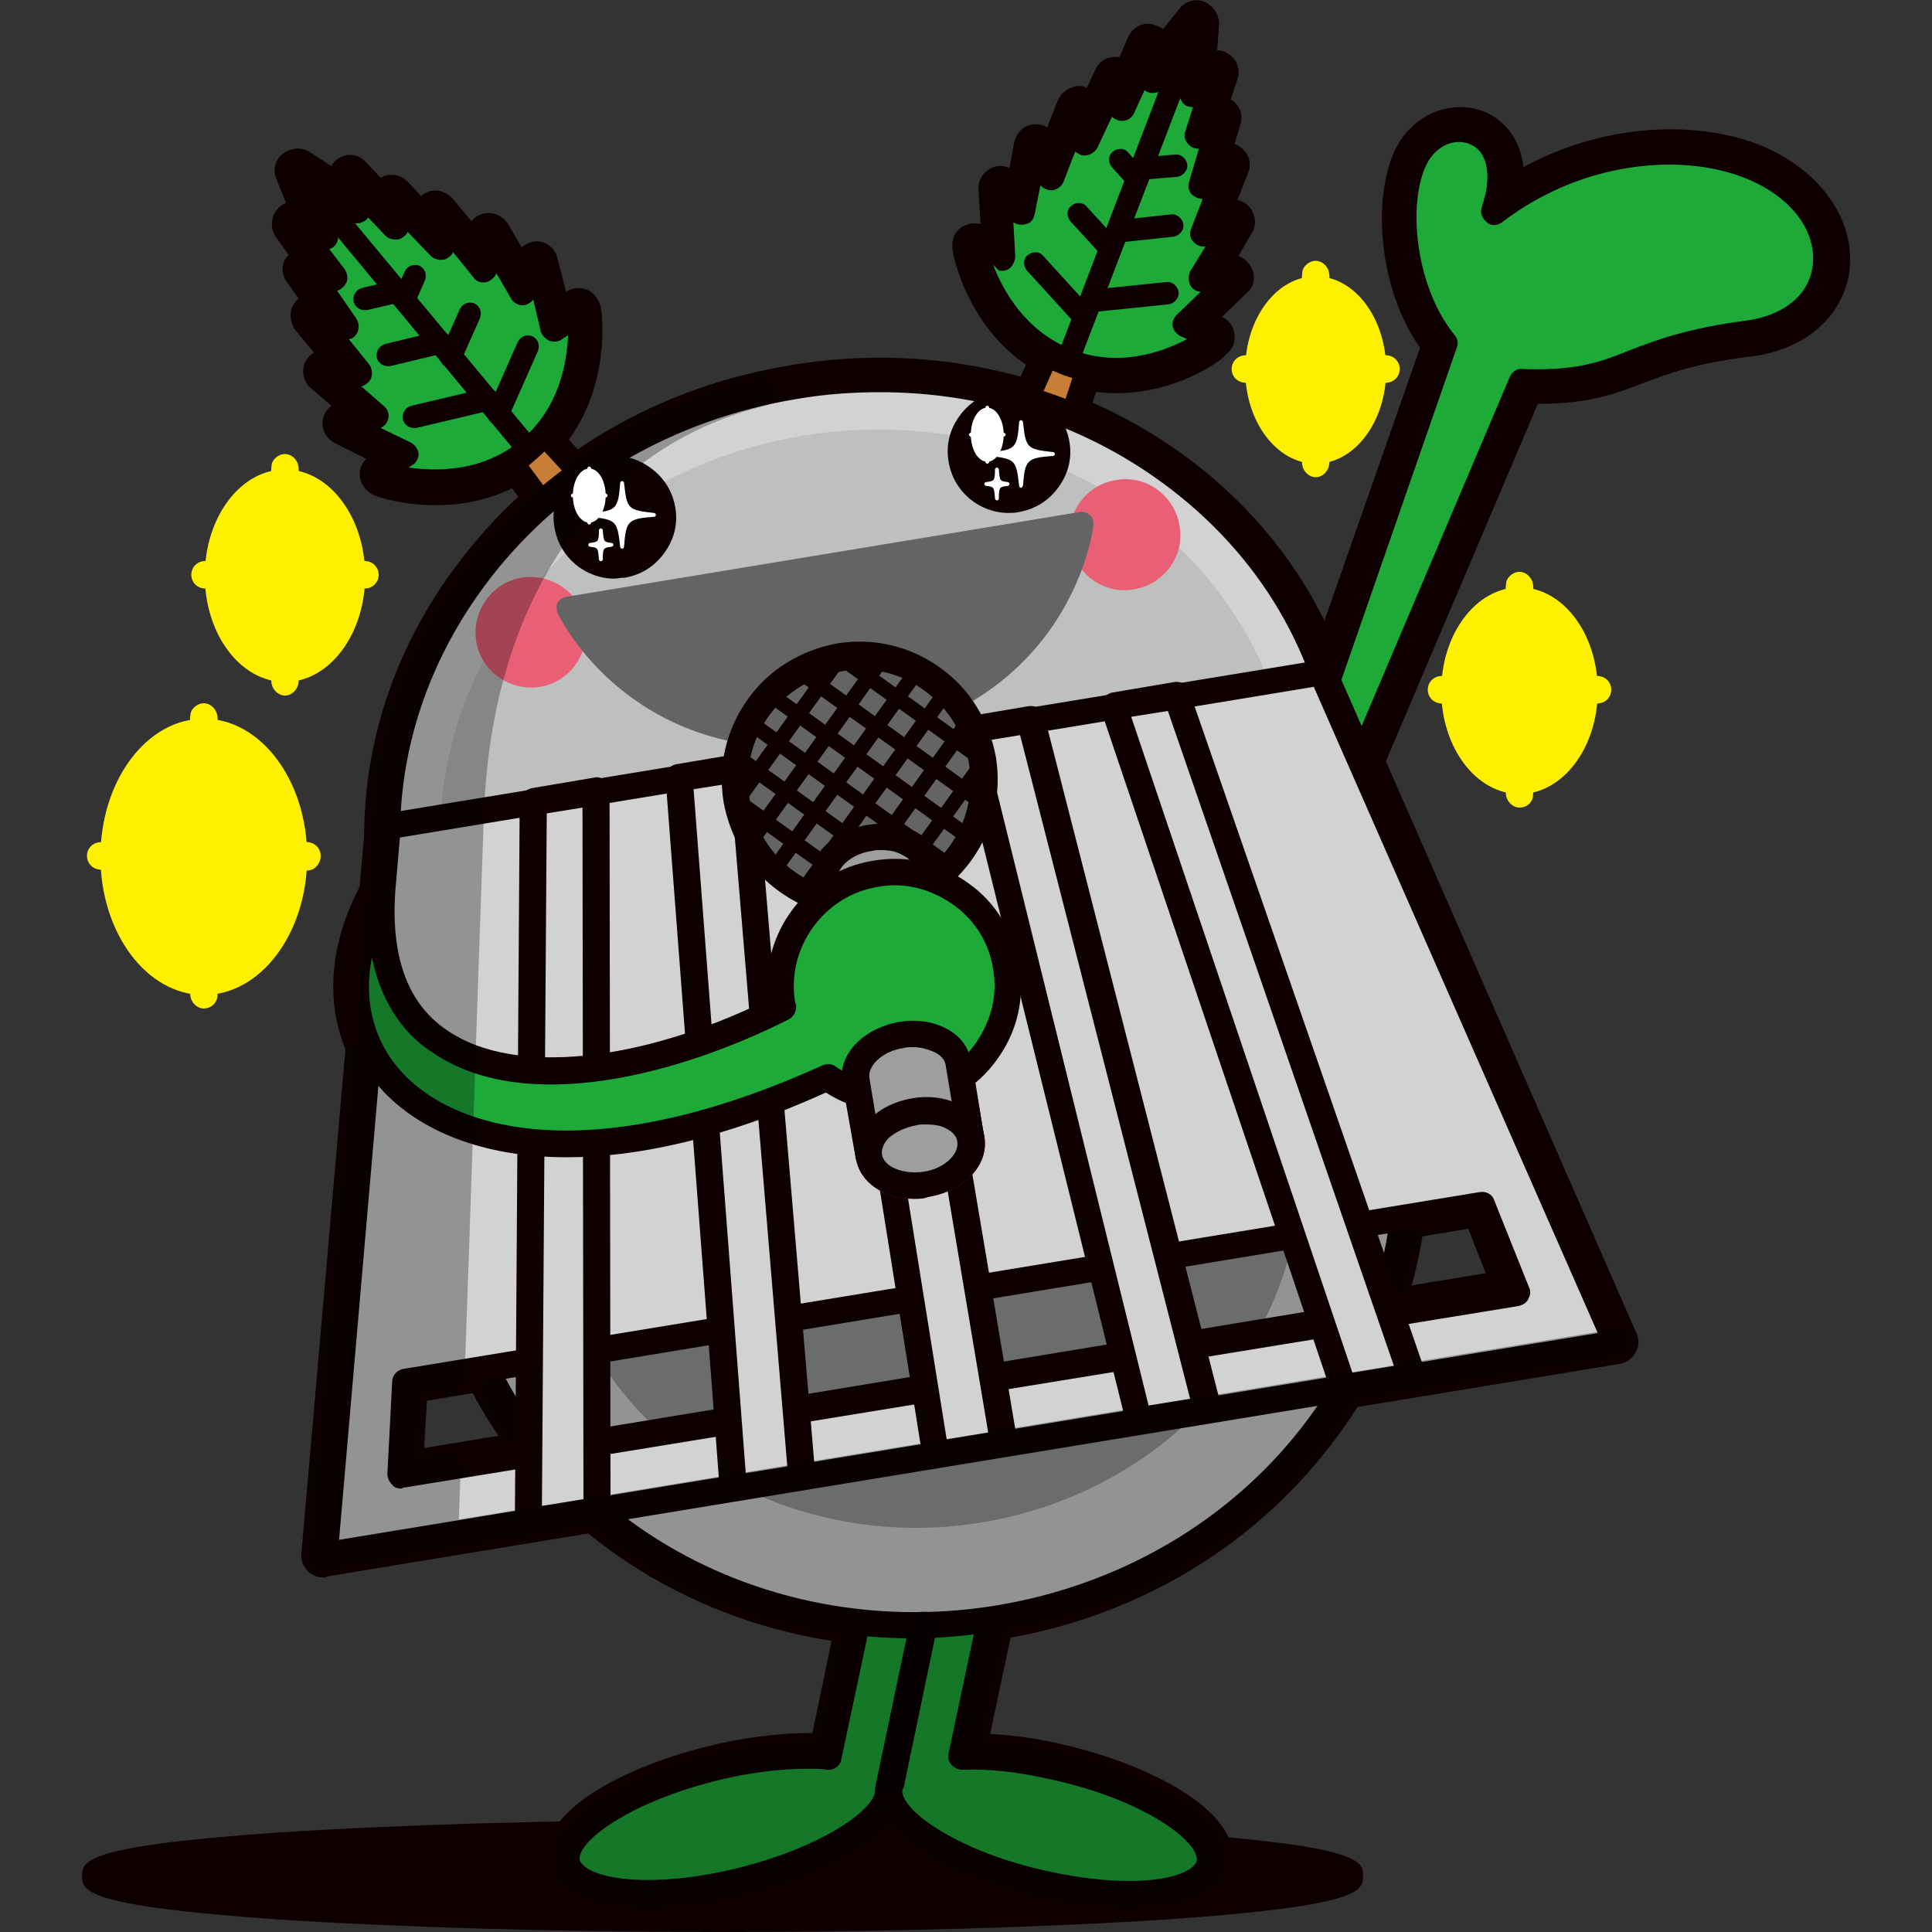 <?xml version="1.0" encoding="utf-8"?>
<!-- Generator: Adobe Illustrator 25.0.0, SVG Export Plug-In . SVG Version: 6.00 Build 0)  -->
<svg width="200" height="200" version="1.1" id="レイヤー_1" xmlns="http://www.w3.org/2000/svg" xmlns:xlink="http://www.w3.org/1999/xlink" x="0px"
	 y="0px" viewBox="0 0 200 200" style="enable-background:new 0 0 200 200;" xml:space="preserve">
<rect x="0" y="0" width="200" height="200" fill="#333333" stroke="none"/>
<style type="text/css">
	.st0{fill:none;}
	.st1{fill:#0E0000;}
	.st2{fill:#1EAA39;}
	.st3{fill:#C77E37;}
	.st4{fill:#D2D2D3;}
	.st5{fill:#999A9A;}
	.st6{opacity:0.3;}
	.st7{fill:#BEBFBF;}
	.st8{fill:#E96076;}
	.st9{fill:#656464;}
	.st10{clip-path:url(#SVGID_2_);}
	.st11{fill:#9E9E9F;}
	.st12{fill:#FFFFFF;}
	.st13{fill:#E3007F;}
	.st14{fill:#FFF000;}
</style>
<rect class="st0" width="200" height="200"/>
<g>
	<g>
		<path class="st1" d="M139.1,85.5C139.1,85.5,139,85.5,139.1,85.5c-1,0-1.9-0.6-2.2-1.5l-3.1-8.8c-0.2-0.5-0.2-1,0-1.5L147,36
			c-4.2-6-4.9-14.9-2.8-20c1.8-4.3,6.1-5.7,9.3-4.5c2.1,0.8,3.9,2.8,4.2,5.8c9.2-5,19.5-4.8,25.8-1.7c5.6,2.8,8.7,7.8,7.9,12.8
			c-0.8,4.5-4.6,7.8-10.1,8.5c-5.8,0.7-8.7,1.8-11.3,2.8c-2.9,1.1-5.5,2.1-10.8,2.1l-17.9,42.1C140.9,84.9,140,85.5,139.1,85.5z
			 M138.5,74.3l0.8,2.4l16.2-38.1c0.4-0.9,1.2-1.4,2.2-1.4c5.4,0.2,7.6-0.7,10.6-1.8c2.7-1,6-2.3,12.4-3.1c3.4-0.4,5.7-2.2,6.1-4.7
			c0.5-2.9-1.6-6.1-5.4-7.9l0,0c-5.9-2.9-16.7-2.5-25.2,4c-0.8,0.6-1.9,0.6-2.7,0c-0.8-0.6-1.2-1.7-0.8-2.6c0.9-2.7,0.6-4.8-0.7-5.3
			c-1.1-0.4-2.6,0.1-3.4,2c-1.6,3.9-0.7,11.9,2.9,16.3c0.5,0.6,0.7,1.5,0.4,2.2L138.5,74.3z"/>
	</g>
	<g>
		<path class="st1" d="M67.1,198.3c-3.6,0-6.8-0.6-8.8-2.2c-1.2-1-1.9-2.3-1.9-3.7c0-5.6,9.6-10.1,18.5-12c3.3-0.7,6.4-1,9.2-1
			l3.9-18.7c0.1-0.6,0.5-1.1,1-1.5c0.5-0.3,1.1-0.5,1.7-0.3l6.6,1.4c1.2,0.3,2,1.5,1.8,2.7l-4.8,22.6c-0.3,5.4-9.7,9.9-18.5,11.8
			C73.1,197.9,70,198.3,67.1,198.3z M83.6,184c-2.3,0-5,0.3-7.8,0.9C66,187,61,191.1,61,192.4c0.4,0.8,5.2,2.3,13.9,0.4
			c9.8-2.1,14.8-6.2,14.8-7.5c0-0.2,0-0.3,0-0.5l4.3-20.5l-2.1-0.4l-3.9,18.4c-0.2,1.1-1.3,1.9-2.5,1.8C85,184.1,84.3,184,83.6,184z
			"/>
	</g>
	<g>
		<path class="st1" d="M117,198.3c-2.9,0-6-0.4-8.8-1c-8.9-1.9-18.5-6.5-18.5-12c0-0.5,0.1-1,0.3-1.5l4.6-21.7
			c0.1-0.6,0.5-1.1,1-1.5c0.5-0.3,1.1-0.5,1.7-0.3l6.6,1.4c0.6,0.1,1.1,0.5,1.5,1c0.3,0.5,0.5,1.1,0.3,1.7l-3.2,15.1
			c2.1,0.1,4.4,0.4,6.7,0.9c8.9,1.9,18.5,6.5,18.5,12c0,1.4-0.7,2.7-1.9,3.7C123.8,197.7,120.5,198.3,117,198.3z M98.6,165.3
			l-4.1,19.7c0,0.2-0.1,0.3-0.1,0.4c0,1.3,5,5.4,14.8,7.5c8.7,1.8,13.5,0.4,13.9-0.5c0-1.3-5-5.4-14.8-7.5l0,0c-3-0.7-6-1-8.5-0.9
			c-0.7,0-1.4-0.3-1.8-0.8c-0.5-0.5-0.6-1.3-0.5-2l3.3-15.6L98.6,165.3z"/>
	</g>
	<path class="st1" d="M115.6,40.7c-1.9,0-3.9-0.3-5.9-1.1c-9.3-3.6-11.1-13.4-11.1-13.8c-0.1-0.8,0.1-1.6,0.7-2.1
		c0.6-0.5,1.4-0.7,2.2-0.5l0,0l-0.2-3.6c-0.1-0.9,0.5-1.8,1.3-2.2c0.6-0.3,1.3-0.3,1.9,0l0.5-2.7c0.2-0.9,0.9-1.7,1.9-1.8
		c0.5-0.1,1.1,0,1.5,0.3l1.1-2.8c0.4-0.9,1.3-1.5,2.3-1.5c0.3,0,0.5,0.1,0.7,0.2l0.9-1.9c0.4-0.9,1.3-1.4,2.3-1.3c0.1,0,0.2,0,0.2,0
		l0.9-2.1c0.4-0.9,1.4-1.5,2.4-1.3c0.4,0.1,0.8,0.2,1.2,0.5l1.7-2.1c0.6-0.8,1.7-1.1,2.6-0.7c0.9,0.4,1.5,1.3,1.5,2.3l-0.2,2.7
		c0.4,0,0.8,0.1,1.2,0.4c0.9,0.6,1.2,1.6,0.9,2.6l-0.7,2.1c0.1,0,0.1,0.1,0.2,0.1c0.8,0.6,1.1,1.6,0.8,2.5l-0.6,2
		c0.2,0.1,0.5,0.2,0.7,0.4c0.8,0.6,1.1,1.7,0.7,2.6l-1.1,2.8c0.5,0.1,1,0.4,1.3,0.8c0.6,0.8,0.7,1.8,0.2,2.6l-1.4,2.4
		c0.6,0.2,1.1,0.7,1.4,1.3c0.4,0.9,0.2,1.9-0.5,2.5l-2.6,2.5l0,0c0.7,0.3,1.2,1,1.3,1.8c0.1,0.8-0.2,1.6-0.9,2.1
		C126.9,37,122.1,40.7,115.6,40.7z M104.3,28.6c1.1,2.4,3.2,5.3,7,6.7c3.8,1.4,7.3,0.7,9.7-0.3c-0.3-0.3-0.4-0.7-0.5-1.1
		c-0.1-0.7,0.1-1.5,0.7-2l1.6-1.6c-0.1-0.1-0.3-0.3-0.4-0.5c-0.4-0.7-0.4-1.6,0-2.3l0.9-1.5c-0.2-0.1-0.3-0.2-0.5-0.4
		c-0.6-0.6-0.8-1.6-0.5-2.4l0.8-2.1c-0.1,0-0.2-0.1-0.2-0.1c-0.8-0.6-1.1-1.6-0.9-2.5l0.7-2.5c-0.1-0.1-0.2-0.1-0.3-0.2
		c-0.8-0.6-1.1-1.6-0.8-2.5l0.5-1.6c-0.7-0.4-1.1-1.2-1.1-2.1c-0.5,0.6-1.4,1-2.2,0.8l-0.7,1.6c-0.4,0.9-1.3,1.4-2.3,1.4
		c-0.1,0-0.3,0-0.4-0.1l-1.1,2.3c-0.4,0.9-1.3,1.4-2.3,1.3c-0.1,0-0.2,0-0.3,0l-0.8,2.1c-0.3,0.8-1.1,1.4-2,1.5c-0.2,0-0.4,0-0.6,0
		l-0.3,1.8c-0.2,0.8-0.7,1.5-1.5,1.7c-0.2,0.1-0.4,0.1-0.6,0.1l0.1,2.2c0,0.7-0.3,1.5-0.9,1.9C105,28.4,104.7,28.5,104.3,28.6z"/>
	<path class="st1" d="M45.1,52.3c-3.5,0-6.1-0.9-6.3-1c-0.7-0.3-1.3-0.9-1.5-1.7c-0.2-0.8,0.1-1.6,0.6-2.1l0,0l-3.2-1.6
		c-0.8-0.4-1.4-1.3-1.3-2.2c0-0.7,0.4-1.3,0.9-1.7l-2.1-1.8c-0.7-0.6-1-1.6-0.7-2.5c0.2-0.5,0.5-0.9,1-1.2l-1.9-2.3
		c-0.6-0.8-0.7-1.9-0.2-2.7c0.1-0.2,0.3-0.4,0.5-0.6l-1.2-1.7c-0.6-0.8-0.6-1.9,0-2.6c0-0.1,0.1-0.1,0.2-0.2l-1.3-1.8
		c-0.6-0.8-0.6-2,0-2.8c0.3-0.4,0.6-0.6,1-0.8l-1-2.5c-0.4-0.9-0.1-2,0.7-2.6c0.8-0.6,1.9-0.7,2.7-0.2l2.3,1.5
		c0.2-0.4,0.5-0.7,0.9-0.9c0.9-0.5,2-0.3,2.7,0.5l1.5,1.6c0.1,0,0.1-0.1,0.2-0.1c0.9-0.4,1.9-0.2,2.6,0.5l1.4,1.5
		c0.2-0.2,0.4-0.3,0.6-0.4c0.9-0.4,2-0.1,2.7,0.7l1.9,2.3c0.3-0.4,0.8-0.7,1.4-0.8c0.9-0.2,1.9,0.3,2.4,1.1l1.4,2.4
		c0.5-0.4,1.2-0.7,1.8-0.6c0.9,0.1,1.7,0.8,1.9,1.7l0.9,3.5l0,0c0.6-0.4,1.5-0.5,2.2-0.2c0.7,0.3,1.2,1,1.4,1.8
		c0.1,0.4,1.5,10.3-6.1,16.7C52.6,51.5,48.4,52.3,45.1,52.3z M44,47.7c2.6,0.2,6.2-0.2,9.3-2.8c3.1-2.6,4.2-6,4.5-8.6
		c-0.4,0.1-0.8,0-1.2-0.1c-0.7-0.3-1.2-0.8-1.4-1.6l-0.6-2.1c-0.2,0.1-0.4,0.1-0.6,0.1c-0.8,0-1.6-0.4-2-1.2l-0.9-1.6
		C51,29.9,50.8,30,50.6,30c-0.9,0.2-1.8-0.1-2.3-0.8l-1.5-1.8c-0.1,0-0.2,0.1-0.2,0.1c-0.9,0.4-1.9,0.2-2.6-0.5l-1.8-1.8
		c-0.1,0.1-0.2,0.1-0.3,0.2c-0.9,0.4-1.9,0.2-2.6-0.5l-1.2-1.3c-0.7,0.4-1.6,0.4-2.3-0.1c0.3,0.8,0.2,1.7-0.4,2.3l1,1.4
		c0.6,0.8,0.6,1.9,0.1,2.7c-0.1,0.1-0.2,0.2-0.2,0.3l1.5,2.1c0.6,0.8,0.6,1.9,0,2.7c-0.1,0.1-0.1,0.1-0.2,0.2L39,37
		c0.6,0.7,0.7,1.6,0.3,2.4c-0.1,0.2-0.2,0.3-0.3,0.5l1.4,1.2c0.6,0.5,0.9,1.4,0.8,2.2c0,0.2-0.1,0.4-0.2,0.6l2,1
		c0.7,0.3,1.1,1,1.3,1.7C44.2,46.9,44.2,47.3,44,47.7z"/>
	<path class="st1" d="M94.5,170.5c-24.8,0-46.3-16.6-50.2-40c-2.1-12.8,1.3-25.7,9.6-36.3c8.2-10.6,20.3-17.7,34-19.9
		c13.7-2.3,27.4,0.6,38.6,7.9c11.3,7.4,18.6,18.6,20.7,31.3c2.1,12.8-1.3,25.7-9.6,36.3c-8.2,10.6-20.3,17.7-34,19.9
		C100.6,170.3,97.5,170.5,94.5,170.5z M97.2,78.1c-2.8,0-5.6,0.2-8.5,0.7C76.1,80.8,65.1,87.3,57.5,97c-7.5,9.6-10.6,21.2-8.7,32.8
		c3.9,23.8,28.2,39.8,54.1,35.5c12.6-2.1,23.6-8.5,31.2-18.2c7.5-9.6,10.6-21.2,8.7-32.8l0,0c-1.9-11.5-8.5-21.5-18.7-28.3
		C116.1,80.8,106.8,78.1,97.2,78.1z"/>
	<path class="st1" d="M88.4,134c-10.5,0-20.7-3-29.4-8.7c-11.3-7.4-18.6-18.6-20.7-31.3c-2.1-12.8,1.3-25.7,9.6-36.3
		c8.2-10.6,20.3-17.7,34-19.9c13.7-2.3,27.4,0.6,38.6,7.9c11.3,7.4,18.6,18.6,20.7,31.3l0,0c2.1,12.8-1.3,25.7-9.6,36.3
		c-8.2,10.6-20.3,17.7-34,19.9C94.6,133.7,91.5,134,88.4,134z M91.1,41.5c-2.8,0-5.6,0.2-8.5,0.7C70.1,44.3,59,50.7,51.5,60.4
		C44,70,41,81.6,42.8,93.2c1.9,11.5,8.5,21.5,18.7,28.3c10.2,6.7,22.8,9.3,35.4,7.2c12.6-2.1,23.6-8.5,31.2-18.2
		c7.5-9.6,10.6-21.2,8.7-32.8c-1.9-11.5-8.5-21.5-18.7-28.2C110.1,44.2,100.8,41.5,91.1,41.5z"/>
	<g>
		<path class="st1" d="M33.5,163.3c-0.6,0-1.1-0.2-1.6-0.6c-0.5-0.5-0.8-1.2-0.7-1.9l6.6-75.5c0.1-1,0.9-1.9,1.9-2.1l96.8-15.9
			c1-0.2,2.1,0.4,2.5,1.3l30.4,69.4c0.3,0.7,0.3,1.4-0.1,2c-0.3,0.6-0.9,1.1-1.7,1.2l-133.8,22C33.8,163.3,33.7,163.3,33.5,163.3z
			 M42.2,87.5l-6.2,70.8L164,137.2l-28.5-65.1L42.2,87.5z M41.5,155c-0.6,0-1.1-0.2-1.5-0.6c-0.5-0.5-0.8-1.1-0.8-1.8l0.5-9.6
			c0.1-1.1,0.9-2,1.9-2.2l111.4-18.3c1.1-0.2,2.1,0.4,2.5,1.4l3.6,9c0.3,0.6,0.2,1.4-0.1,2c-0.3,0.6-0.9,1-1.6,1.1l-115.5,19
			C41.8,155,41.7,155,41.5,155z M44.2,145l-0.3,4.9l109.9-18.1l-1.8-4.6L44.2,145z"/>
	</g>
	<g>
		<path class="st1" d="M58.7,120.7c-9.3,0-15.9-3-19.7-7.1c-5.4-5.8-6-14.1-1.5-22.3c0.5-1,1.6-1.4,2.7-1.1c1,0.3,1.7,1.3,1.7,2.4
			c-0.4,6.4,1.3,11,5.2,13.5c6.4,4.3,18.7,3,31.5-3.1C78,95.9,83,89.4,90.2,88.2c3.7-0.6,7.4,0.3,10.5,2.4c3.1,2.2,5.1,5.4,5.7,9.1
			l0,0c0.6,3.7-0.3,7.4-2.4,10.5c-2.2,3.1-5.4,5.1-9.1,5.7c-3.3,0.5-6.6-0.1-9.4-1.7C74.9,118.8,66,120.7,58.7,120.7z M39.3,104.2
			c0.4,2.3,1.4,4.5,3.1,6.3c5.5,5.9,19.9,9.2,42.3-1c0.8-0.3,1.6-0.3,2.3,0.2c2.1,1.5,4.6,2.1,7.1,1.7c2.5-0.4,4.7-1.8,6.1-3.8
			c1.5-2.1,2.1-4.6,1.6-7l0,0c-0.4-2.5-1.8-4.7-3.8-6.1c-2.1-1.5-4.6-2.1-7-1.6c-5.1,0.8-8.6,5.7-7.8,10.9l0.1,0.3
			c0.2,1-0.3,2-1.2,2.5c-11.8,6-27.8,10-37.6,3.6C42.6,108.8,40.7,107,39.3,104.2z"/>
	</g>
	<g>
		<ellipse class="st1" cx="74.8" cy="194.2" rx="64.9" ry="4.4"/>
		<path class="st1" d="M74.8,200c-17.4,0-33.7-0.5-46-1.3c-20.3-1.4-20.3-3-20.3-4.5c0-1.5,0-3.1,20.3-4.5c12.3-0.8,28.6-1.3,46-1.3
			s33.7,0.5,46,1.3c20.3,1.4,20.3,3,20.3,4.5c0,1.5,0,3.1-20.3,4.5C108.5,199.5,92.2,200,74.8,200z M13.2,194.2
			c6.9,1.4,28.7,3,61.6,3s54.7-1.6,61.6-3c-6.9-1.4-28.7-3-61.6-3S20.1,192.8,13.2,194.2z M138.6,194.9L138.6,194.9L138.6,194.9z"/>
	</g>
	<g>
		<g>
			<path class="st2" d="M182.4,17.7c-6.9-3.4-18.6-2.7-27.6,4.2c3.2-9.2-5.9-11-8.4-5c-1.9,4.7-1,13.5,3.3,18.7L136,74.3l3.1,8.8
				l18.5-43.6c11,0.3,10.2-3.3,23.3-4.9C191.1,33.4,192.1,22.5,182.4,17.7z"/>
		</g>
		<g>
			<path class="st1" d="M139.1,84.5C139.1,84.5,139.1,84.5,139.1,84.5c-0.6,0-1.1-0.4-1.3-0.9l-3.1-8.8c-0.1-0.3-0.1-0.6,0-0.9
				l13.3-38c-4.2-5.7-5-14.6-3-19.5c1.6-3.8,5.4-5,8.1-4c2,0.8,3.9,2.9,3.7,6.5c9.2-5.6,19.9-5.6,26.2-2.4c5.3,2.6,8.2,7.3,7.4,11.8
				c-0.7,4.1-4.3,7.1-9.3,7.7c-5.9,0.7-8.9,1.9-11.5,2.9c-3,1.1-5.6,2.1-11.1,2.1l-18.1,42.7C140.1,84.2,139.6,84.5,139.1,84.5z
				 M137.5,74.3l1.7,5l17.1-40.3c0.2-0.5,0.8-0.9,1.3-0.8c5.6,0.2,8-0.7,11-1.9c2.6-1,5.9-2.3,12.1-3.1c3.8-0.5,6.4-2.5,6.9-5.4
				c0.6-3.4-1.7-6.9-5.9-8.9l0,0c-6.3-3.1-17.3-2.7-26.2,4.1c-0.5,0.4-1.2,0.4-1.6,0c-0.5-0.4-0.7-1-0.5-1.6
				c1.1-3.2,0.6-5.8-1.3-6.5c-1.5-0.6-3.6,0.1-4.6,2.5c-1.8,4.3-0.8,12.6,3.1,17.3c0.3,0.4,0.4,0.9,0.2,1.3L137.5,74.3z"/>
		</g>
	</g>
	<g>
		<g>
			<path class="st2" d="M90.2,161.2l-4.3,20.7c-2.9-0.3-6.6,0-10.6,0.8c-9.2,2-16.7,6.3-16.6,9.8c0,3.4,7.5,4.6,16.7,2.7
				c9.2-2,16.7-6.3,16.6-9.8l4.8-22.8L90.2,161.2z"/>
		</g>
		<g>
			<path class="st1" d="M67.2,197.4c-3.7,0-6.7-0.7-8.3-2c-1-0.8-1.5-1.8-1.5-3c0-4.8,9.1-9.3,17.7-11.1c3.5-0.7,6.9-1.1,9.7-1
				l4.1-19.5c0.1-0.4,0.3-0.7,0.6-0.9c0.3-0.2,0.7-0.3,1-0.2l6.6,1.4c0.7,0.2,1.2,0.9,1.1,1.6l-4.8,22.7c-0.2,4.7-9.2,9.2-17.7,11
				C72.6,197.1,69.7,197.4,67.2,197.4z M83.6,183.1c-2.4,0-5.2,0.3-8,0.9c-9.6,2.1-15.6,6.3-15.6,8.4c0,0.1,0,0.4,0.5,0.8
				c1.7,1.4,7,2.1,14.5,0.5c9.6-2.1,15.6-6.3,15.6-8.4c0-0.1,0-0.2,0-0.3l4.5-21.4l-3.9-0.8l-4.1,19.3c-0.1,0.7-0.8,1.2-1.5,1.1
				C85.1,183.1,84.4,183.1,83.6,183.1z"/>
		</g>
	</g>
	<g>
		<g>
			<path class="st2" d="M108.7,182.7c-3.3-0.7-6.5-1-9.1-0.9l3.7-17.8l-6.6-1.4l-4.6,21.9c-0.1,0.3-0.2,0.6-0.2,0.9
				c0,3.4,7.4,7.8,16.6,9.8s16.7,0.8,16.7-2.7C125.4,189,117.9,184.6,108.7,182.7z"/>
		</g>
		<g>
			<path class="st1" d="M116.9,197.4c-2.6,0-5.5-0.3-8.5-1c-8.6-1.8-17.8-6.4-17.7-11.1c0-0.4,0.1-0.9,0.2-1.3l4.6-21.8
				c0.1-0.4,0.3-0.7,0.6-0.9c0.3-0.2,0.7-0.3,1-0.2l6.6,1.4c0.4,0.1,0.7,0.3,0.9,0.6c0.2,0.3,0.3,0.7,0.2,1l-3.4,16.2
				c2.4,0.1,5,0.4,7.6,1c8.6,1.8,17.8,6.4,17.7,11.1c0,1.2-0.5,2.2-1.5,3C123.6,196.7,120.6,197.4,116.9,197.4z M97.9,164.2
				l-4.3,20.6c0,0.1,0,0.2-0.1,0.3c0,0.1-0.1,0.2-0.1,0.3c0,2.1,5.9,6.4,15.5,8.4c7.6,1.6,12.8,0.9,14.5-0.5
				c0.5-0.4,0.5-0.7,0.5-0.8c0-2.1-5.9-6.4-15.6-8.4l0,0c-3.1-0.7-6.1-1-8.7-0.9c-0.4,0-0.8-0.2-1.1-0.5c-0.3-0.3-0.4-0.8-0.3-1.2
				l3.5-16.5L97.9,164.2z"/>
		</g>
	</g>
	<g>
		<polygon class="st3" points="102.9,48.6 108.7,50.8 117.4,23.8 114.4,22.6 		"/>
		<path class="st1" d="M108.7,52.1c-0.2,0-0.3,0-0.5-0.1l-5.7-2.2c-0.4-0.1-0.6-0.4-0.8-0.8c-0.1-0.3-0.1-0.7,0-1.1l11.5-25.9
			c0.3-0.7,1.1-1,1.8-0.7l3,1.2c0.7,0.3,1,1,0.8,1.7l-8.8,27c-0.1,0.4-0.4,0.7-0.7,0.8C109.1,52.1,108.9,52.1,108.7,52.1z
			 M104.8,47.8l3,1.2l7.9-24.3l-0.6-0.2L104.8,47.8z"/>
	</g>
	<g>
		<path class="st2" d="M119.4,8.1l-0.4-3.3l-2.8,6.2l-0.7-2.8l-3,6.4l-0.8-3.4l-2.7,6.9l-1.7-3l-1.3,6.6l-2.4-2.2l0.4,6.8l-3.2-0.9
			c0,0,1.5,8.9,9.7,12.1c8.2,3.1,15.3-2.5,15.3-2.5l-2.9-1.4l4.9-4.8l-3.3,0l3.4-5.7l-3.3,1.1l2.7-6.9l-2.9,2l2-6.8l-2.4,1.6
			l2.1-6.5l-2.5,2.2l0.5-7.3L119.4,8.1z"/>
		<path class="st1" d="M115.6,39.8c-1.8,0-3.7-0.3-5.6-1c-8.8-3.4-10.5-12.7-10.6-13.1c-0.1-0.5,0.1-0.9,0.4-1.3
			c0.4-0.3,0.8-0.4,1.3-0.3l1.3,0.4l-0.3-4.9c0-0.6,0.3-1.1,0.8-1.3c0.5-0.2,1.1-0.2,1.5,0.2l0.6,0.6l0.8-4.2c0.1-0.6,0.6-1,1.1-1.1
			c0.6-0.1,1.1,0.2,1.4,0.7l0.3,0.5l1.6-4.2c0.2-0.6,0.8-0.9,1.4-0.9c0.5,0,0.9,0.3,1.1,0.7l1.4-2.9c0.2-0.5,0.8-0.8,1.4-0.8
			c0.3,0,0.6,0.2,0.8,0.3l1.3-2.9c0.3-0.6,0.8-0.9,1.5-0.8c0.6,0.1,1.1,0.6,1.2,1.2l0,0.1l2.5-3.2c0.4-0.5,1-0.6,1.6-0.4
			c0.6,0.2,0.9,0.8,0.9,1.4L125,6.5l0,0c0.5-0.4,1.2-0.4,1.7-0.1c0.5,0.3,0.7,1,0.5,1.6l-1,3c0,0,0,0,0,0c0.3,0,0.6,0.1,0.8,0.3
			c0.5,0.3,0.7,0.9,0.5,1.5l-0.9,3.1c0.4-0.2,0.9-0.1,1.3,0.2c0.5,0.4,0.7,1,0.4,1.6l-1.6,4.2l0.5-0.2c0.5-0.2,1.1,0,1.5,0.5
			c0.4,0.5,0.4,1.1,0.1,1.6l-2.2,3.6l0.8,0h0c0.6,0,1.1,0.3,1.3,0.9c0.2,0.5,0.1,1.1-0.3,1.5l-3.5,3.4l1.2,0.6
			c0.4,0.2,0.7,0.6,0.8,1.1c0.1,0.5-0.1,0.9-0.5,1.2C126.3,36.2,121.8,39.8,115.6,39.8z M102.8,27.4c1,2.6,3.3,6.9,8.2,8.8
			c4.9,1.9,9.4,0.2,11.9-1.1l-0.7-0.3c-0.4-0.2-0.7-0.6-0.8-1c-0.1-0.4,0.1-0.9,0.4-1.2l2.5-2.4c-0.5,0-0.9-0.3-1.1-0.7
			c-0.2-0.4-0.2-1,0-1.4l1.6-2.6c-0.4,0.1-0.9-0.1-1.2-0.4c-0.4-0.4-0.5-0.9-0.3-1.4l1.2-3.1c-0.3,0-0.6-0.1-0.9-0.3
			c-0.5-0.3-0.7-0.9-0.5-1.5l1-3.4c-0.3,0-0.7-0.1-0.9-0.3c-0.5-0.4-0.7-1-0.5-1.5l0.8-2.5c-0.2,0-0.4-0.1-0.6-0.1
			c-0.5-0.2-0.8-0.8-0.8-1.3l0.2-2.9l-1.8,2.3c-0.3,0.4-0.9,0.6-1.5,0.5c-0.2-0.1-0.4-0.1-0.5-0.3l-1.1,2.4
			c-0.2,0.5-0.8,0.9-1.4,0.8c-0.3,0-0.6-0.2-0.9-0.4l-1.5,3.2c-0.3,0.5-0.8,0.8-1.4,0.8c-0.3,0-0.6-0.2-0.9-0.4l-1.2,3.1
			c-0.2,0.5-0.6,0.8-1.2,0.9c-0.5,0-0.9-0.2-1.2-0.5l-0.6,3c-0.1,0.5-0.4,0.9-0.9,1c-0.4,0.1-0.9,0.1-1.3-0.2l0.2,3.5
			c0,0.4-0.2,0.9-0.5,1.2c-0.3,0.3-0.8,0.4-1.2,0.3L102.8,27.4z"/>
	</g>
	<g>
		<path class="st1" d="M110.5,38.6c-0.1,0-0.3,0-0.4-0.1c-0.6-0.2-0.9-0.9-0.7-1.5l12.4-32.4c0.2-0.6,0.9-0.9,1.5-0.7
			c0.6,0.2,0.9,0.9,0.7,1.5l-12.4,32.4C111.4,38.4,111,38.6,110.5,38.6z"/>
		<path class="st1" d="M113,32.3c-0.6,0-1.1-0.4-1.1-1c-0.1-0.6,0.4-1.2,1-1.3l7.8-0.8c0.6-0.1,1.2,0.4,1.3,1c0.1,0.6-0.4,1.2-1,1.3
			l-7.8,0.8C113,32.3,113,32.3,113,32.3z"/>
		<path class="st1" d="M115.7,25.1c-0.6,0-1.1-0.4-1.1-1c-0.1-0.6,0.4-1.2,1-1.3l5.6-0.6c0.6-0.1,1.2,0.4,1.3,1
			c0.1,0.6-0.4,1.2-1,1.3l-5.6,0.6C115.8,25.1,115.7,25.1,115.7,25.1z"/>
		<path class="st1" d="M112.3,34c-0.3,0-0.6-0.1-0.9-0.4l-5.1-5.6c-0.4-0.5-0.4-1.2,0.1-1.6c0.5-0.4,1.2-0.4,1.6,0.1l5.1,5.6
			c0.4,0.5,0.4,1.2-0.1,1.6C112.8,33.9,112.6,34,112.3,34z"/>
		<path class="st1" d="M115,26.9c-0.3,0-0.6-0.1-0.9-0.4l-3.3-3.6c-0.4-0.5-0.4-1.2,0.1-1.6c0.5-0.4,1.2-0.4,1.6,0.1l3.3,3.6
			c0.4,0.5,0.4,1.2-0.1,1.6C115.6,26.8,115.3,26.9,115,26.9z"/>
		<path class="st1" d="M118.2,18.6c-0.6,0-1.1-0.4-1.1-1c-0.1-0.6,0.4-1.2,1-1.3l3.5-0.3c0.6-0.1,1.2,0.4,1.3,1
			c0.1,0.6-0.4,1.2-1,1.3l-3.5,0.3C118.2,18.6,118.2,18.6,118.2,18.6z"/>
		<path class="st1" d="M117.8,19.7c-0.3,0-0.6-0.1-0.9-0.4l-1.8-2c-0.4-0.5-0.4-1.2,0.1-1.6c0.5-0.4,1.2-0.4,1.6,0.1l1.8,2
			c0.4,0.5,0.4,1.2-0.1,1.6C118.3,19.6,118,19.7,117.8,19.7z"/>
	</g>
	<g>
		<polygon class="st3" points="65.5,54.7 60.8,58.6 43.8,35.9 46.3,33.8 		"/>
		<path class="st1" d="M60.8,60c-0.1,0-0.1,0-0.2,0c-0.4,0-0.7-0.2-0.9-0.5l-17-22.7c-0.4-0.6-0.3-1.4,0.2-1.9l2.5-2.1
			c0.6-0.5,1.4-0.4,1.9,0.1l19.2,20.9c0.3,0.3,0.4,0.7,0.4,1c0,0.4-0.2,0.7-0.5,1l-4.7,3.9C61.4,59.9,61.1,60,60.8,60z M45.7,36.1
			L61,56.6l2.5-2.1L46.2,35.7L45.7,36.1z"/>
	</g>
	<g>
		<path class="st2" d="M37,21.6l-0.6-3.3l4.6,5l-0.2-2.9l4.9,5.1l-0.3-3.5l4.7,5.7l0.7-3.4l3.3,5.8l1.6-2.8l1.8,6.6l2.7-1.9
			c0,0,1.4,8.9-5.3,14.5c-6.7,5.6-15.3,2.5-15.3,2.5l2.3-2.3l-6.1-3l3.1-1l-5.1-4.3l3.4,0l-4.7-5.7l3.3,0.9l-4.1-5.8l2.8,0.8l-4-5.4
			l3.1,1.2l-2.8-6.8L37,21.6z"/>
		<path class="st1" d="M45.1,51.4c-3.3,0-5.8-0.9-6-0.9c-0.4-0.2-0.8-0.5-0.9-1c-0.1-0.5,0-0.9,0.4-1.3l0.9-0.9l-4.4-2.1
			c-0.5-0.2-0.8-0.8-0.8-1.3c0-0.6,0.4-1,0.9-1.2l0.8-0.3l-3.2-2.8c-0.4-0.4-0.6-1-0.4-1.5c0.2-0.5,0.7-0.9,1.3-0.9l0.5,0l-2.9-3.5
			c-0.4-0.5-0.4-1.1-0.1-1.6c0.3-0.4,0.7-0.6,1.2-0.6c0,0,0,0,0,0l-1.9-2.6c-0.3-0.5-0.3-1.1,0-1.6c0.2-0.2,0.4-0.4,0.7-0.5L29.4,24
			c-0.4-0.5-0.4-1.2,0-1.7c0.4-0.5,1-0.7,1.6-0.4l0,0l-1.6-3.8c-0.2-0.6-0.1-1.2,0.4-1.6c0.5-0.4,1.1-0.4,1.6-0.1l3.4,2.2l0-0.1
			c-0.1-0.6,0.2-1.2,0.7-1.5c0.6-0.3,1.2-0.2,1.6,0.3l2.2,2.3c0.1-0.3,0.4-0.5,0.6-0.6c0.5-0.2,1.2-0.1,1.6,0.3l2.2,2.3
			c0.1-0.5,0.4-0.8,0.8-1c0.6-0.2,1.2-0.1,1.6,0.4l2.9,3.5l0.1-0.5c0.1-0.6,0.6-1,1.1-1.1c0.6-0.1,1.1,0.2,1.4,0.7l2.1,3.7l0.4-0.7
			c0.3-0.5,0.8-0.8,1.4-0.7c0.6,0.1,1,0.5,1.2,1l1.3,4.7l1.1-0.8c0.4-0.3,0.9-0.3,1.3-0.1c0.4,0.2,0.7,0.6,0.8,1.1
			c0.1,0.4,1.5,9.8-5.8,15.8C52.2,50.6,48.3,51.4,45.1,51.4z M42.3,48.4c2.8,0.4,7.6,0.5,11.6-2.8c4-3.3,4.8-8.1,4.9-10.9l-0.6,0.4
			c-0.4,0.3-0.8,0.3-1.3,0.2c-0.4-0.2-0.7-0.5-0.9-0.9L55.2,31c-0.3,0.4-0.7,0.6-1.1,0.6c0,0,0,0,0,0c-0.5,0-1-0.3-1.2-0.7l-1.5-2.6
			c-0.2,0.4-0.5,0.7-1,0.9c-0.5,0.1-1.1,0-1.4-0.5l-2.1-2.6c-0.1,0.3-0.4,0.5-0.7,0.7c-0.5,0.2-1.2,0.1-1.6-0.3L42.2,24
			c-0.1,0.3-0.4,0.5-0.7,0.7c-0.5,0.2-1.2,0.1-1.6-0.3l-1.8-1.9c-0.1,0.2-0.2,0.3-0.4,0.4c-0.5,0.3-1.1,0.3-1.5,0l-2.4-1.6l1.1,2.7
			c0.2,0.5,0.1,1.1-0.3,1.5c-0.1,0.1-0.3,0.2-0.5,0.3l1.6,2.1c0.3,0.5,0.4,1.1,0,1.6c-0.2,0.3-0.5,0.5-0.8,0.6l2,2.9
			c0.3,0.5,0.3,1.1,0,1.6c-0.2,0.3-0.5,0.5-0.8,0.5l2.1,2.6c0.3,0.4,0.4,1,0.2,1.5c-0.2,0.4-0.6,0.7-1,0.8l2.3,2
			c0.4,0.3,0.6,0.8,0.5,1.3c-0.1,0.5-0.4,0.8-0.8,1l3.1,1.5c0.4,0.2,0.7,0.6,0.8,1c0.1,0.4-0.1,0.9-0.4,1.2L42.3,48.4z"/>
	</g>
	<g>
		<path class="st1" d="M54.8,47.8c-0.3,0-0.7-0.1-0.9-0.4L31.7,20.6c-0.4-0.5-0.3-1.2,0.2-1.6c0.5-0.4,1.2-0.3,1.6,0.2l22.2,26.7
			c0.4,0.5,0.3,1.2-0.2,1.6C55.3,47.7,55,47.8,54.8,47.8z"/>
		<path class="st1" d="M42.8,44.3c-0.5,0-1-0.4-1.1-0.9c-0.1-0.6,0.2-1.2,0.9-1.4l7.6-1.8c0.6-0.1,1.2,0.2,1.4,0.9
			c0.1,0.6-0.2,1.2-0.9,1.4l-7.6,1.8C43,44.3,42.9,44.3,42.8,44.3z"/>
		<path class="st1" d="M40.1,37.9c-0.5,0-1-0.4-1.1-0.9c-0.1-0.6,0.2-1.2,0.9-1.4l5.4-1.3c0.6-0.1,1.2,0.2,1.4,0.9
			c0.1,0.6-0.2,1.2-0.9,1.4l-5.4,1.3C40.3,37.9,40.2,37.9,40.1,37.9z"/>
		<path class="st1" d="M51.6,44c-0.2,0-0.3,0-0.5-0.1c-0.6-0.3-0.8-0.9-0.6-1.5l3.1-7c0.3-0.6,0.9-0.8,1.5-0.6
			c0.6,0.3,0.8,0.9,0.6,1.5l-3.1,7C52.5,43.7,52.1,44,51.6,44z"/>
		<path class="st1" d="M46.7,38.1c-0.2,0-0.3,0-0.5-0.1c-0.6-0.3-0.8-0.9-0.6-1.5l2-4.5c0.3-0.6,0.9-0.8,1.5-0.6
			c0.6,0.3,0.8,0.9,0.6,1.5l-2,4.5C47.6,37.8,47.2,38.1,46.7,38.1z"/>
		<path class="st1" d="M37.7,32.1c-0.5,0-1-0.4-1.1-0.9c-0.1-0.6,0.2-1.2,0.9-1.4l3.4-0.8c0.6-0.1,1.2,0.2,1.4,0.9
			c0.1,0.6-0.2,1.2-0.9,1.4l-3.4,0.8C37.8,32.1,37.8,32.1,37.7,32.1z"/>
		<path class="st1" d="M41.9,32.2c-0.2,0-0.3,0-0.5-0.1c-0.6-0.3-0.8-0.9-0.6-1.5l1.1-2.5c0.3-0.6,0.9-0.8,1.5-0.6
			c0.6,0.3,0.8,0.9,0.6,1.5l-1.1,2.5C42.7,32,42.3,32.2,41.9,32.2z"/>
	</g>
	<g>
		<ellipse transform="matrix(0.987 -0.162 0.162 0.987 -18.541 17.181)" class="st4" cx="95.8" cy="122" rx="49.9" ry="46.1"/>
		<path class="st1" d="M94.5,169.6c-24.3,0-45.5-16.2-49.3-39.3c-2.1-12.5,1.3-25.2,9.4-35.6c8.1-10.4,20-17.3,33.5-19.6
			c13.5-2.2,27,0.6,38,7.8c11,7.3,18.2,18.2,20.3,30.7c2.1,12.5-1.3,25.2-9.4,35.6c-8.1,10.4-20,17.3-33.5,19.6
			C100.5,169.3,97.5,169.6,94.5,169.6z M97.2,77.1c-2.9,0-5.7,0.2-8.6,0.7C75.7,80,64.5,86.5,56.8,96.4c-7.6,9.8-10.8,21.7-8.8,33.5
			c4,24.3,28.7,40.6,55.1,36.3c12.8-2.1,24.1-8.7,31.7-18.5c7.6-9.8,10.8-21.7,8.8-33.5l0,0c-1.9-11.8-8.7-22-19.1-28.9
			C116.5,79.9,107,77.1,97.2,77.1z"/>
	</g>
	<ellipse transform="matrix(0.987 -0.162 0.162 0.987 -18.543 17.183)" class="st5" cx="95.8" cy="122" rx="38.9" ry="36"/>
	<g>
		
			<ellipse transform="matrix(0.987 -0.162 0.162 0.987 -12.685 15.719)" class="st4" cx="89.8" cy="85.4" rx="49.9" ry="46.1"/>
		<path class="st1" d="M88.4,133c-10.4,0-20.4-2.9-28.9-8.6c-11-7.3-18.2-18.2-20.3-30.7c-2.1-12.5,1.3-25.2,9.4-35.6
			c8.1-10.4,20-17.3,33.5-19.6c13.5-2.2,27,0.6,38,7.8c11,7.3,18.2,18.2,20.3,30.7l0,0c2.1,12.5-1.3,25.2-9.4,35.6
			c-8.1,10.4-20,17.3-33.5,19.6C94.5,132.8,91.4,133,88.4,133z M91.1,40.6c-2.9,0-5.7,0.2-8.6,0.7C69.7,43.4,58.4,50,50.8,59.8
			c-7.6,9.8-10.8,21.7-8.8,33.5c1.9,11.8,8.7,22,19.1,28.9c10.4,6.9,23.2,9.5,36,7.4c12.8-2.1,24.1-8.7,31.7-18.5
			c7.6-9.8,10.8-21.7,8.8-33.5c-1.9-11.8-8.7-22-19.1-28.9C110.5,43.4,101,40.6,91.1,40.6z"/>
	</g>
	<g class="st6">
		<g>
			<g>
				<g>
					<path d="M90.2,161.2l-4.3,20.7c-2.9-0.3-6.6,0-10.6,0.8c-9.2,2-16.7,6.3-16.6,9.8c0,3.4,7.5,4.6,16.7,2.7
						c9.2-2,16.7-6.3,16.6-9.8l4.8-22.8L90.2,161.2z"/>
				</g>
				<g>
					<path d="M90.2,161.2l-4.3,20.7c-2.9-0.3-6.6,0-10.6,0.8c-9.2,2-16.7,6.3-16.6,9.8c0,3.4,7.5,4.6,16.7,2.7
						c9.2-2,16.7-6.3,16.6-9.8l4.8-22.8L90.2,161.2z"/>
				</g>
				<g>
					<path d="M90.2,161.2l-4.3,20.7c-2.9-0.3-6.6,0-10.6,0.8c-9.2,2-16.7,6.3-16.6,9.8c0,3.4,7.5,4.6,16.7,2.7
						c9.2-2,16.7-6.3,16.6-9.8l4.8-22.8L90.2,161.2z"/>
				</g>
			</g>
			<g>
				<g>
					<path d="M108.7,182.7c-3.3-0.7-6.5-1-9.1-0.9l3.7-17.8l-6.6-1.4l-4.6,21.9c-0.1,0.3-0.2,0.6-0.2,0.9c0,3.4,7.4,7.8,16.6,9.8
						s16.7,0.8,16.7-2.7C125.4,189,117.9,184.6,108.7,182.7z"/>
				</g>
				<g>
					<path d="M108.7,182.7c-3.3-0.7-6.5-1-9.1-0.9l3.7-17.8l-6.6-1.4l-4.6,21.9c-0.1,0.3-0.2,0.6-0.2,0.9c0,3.4,7.4,7.8,16.6,9.8
						s16.7,0.8,16.7-2.7C125.4,189,117.9,184.6,108.7,182.7z"/>
				</g>
				<g>
					<path d="M108.7,182.7c-3.3-0.7-6.5-1-9.1-0.9l3.7-17.8l-6.6-1.4l-4.6,21.9c-0.1,0.3-0.2,0.6-0.2,0.9c0,3.4,7.4,7.8,16.6,9.8
						s16.7,0.8,16.7-2.7C125.4,189,117.9,184.6,108.7,182.7z"/>
				</g>
			</g>
			<ellipse transform="matrix(0.987 -0.162 0.162 0.987 -18.541 17.181)" cx="95.8" cy="122" rx="49.9" ry="46.1"/>
		</g>
		<g>
			<g>
				<g>
					<path d="M90.2,161.2l-4.3,20.7c-2.9-0.3-6.6,0-10.6,0.8c-9.2,2-16.7,6.3-16.6,9.8c0,3.4,7.5,4.6,16.7,2.7
						c9.2-2,16.7-6.3,16.6-9.8l4.8-22.8L90.2,161.2z"/>
				</g>
				<g>
					<path d="M67.2,197.4c-3.7,0-6.7-0.7-8.3-2c-1-0.8-1.5-1.8-1.5-3c0-4.8,9.1-9.3,17.7-11.1c3.5-0.7,6.9-1.1,9.7-1l4.1-19.5
						c0.1-0.4,0.3-0.7,0.6-0.9c0.3-0.2,0.7-0.3,1-0.2l6.6,1.4c0.7,0.2,1.2,0.9,1.1,1.6l-4.8,22.7c-0.2,4.7-9.2,9.2-17.7,11
						C72.6,197.1,69.7,197.4,67.2,197.4z M83.6,183.1c-2.4,0-5.2,0.3-8,0.9c-9.6,2.1-15.6,6.3-15.6,8.4c0,0.1,0,0.4,0.5,0.8
						c1.7,1.4,7,2.1,14.5,0.5c9.6-2.1,15.6-6.3,15.6-8.4c0-0.1,0-0.2,0-0.3l4.5-21.4l-3.9-0.8l-4.1,19.3c-0.1,0.7-0.8,1.2-1.5,1.1
						C85.1,183.1,84.4,183.1,83.6,183.1z"/>
				</g>
			</g>
			<g>
				<g>
					<path d="M108.7,182.7c-3.3-0.7-6.5-1-9.1-0.9l3.7-17.8l-6.6-1.4l-4.6,21.9c-0.1,0.3-0.2,0.6-0.2,0.9c0,3.4,7.4,7.8,16.6,9.8
						s16.7,0.8,16.7-2.7C125.4,189,117.9,184.6,108.7,182.7z"/>
				</g>
				<g>
					<path d="M116.9,197.4c-2.6,0-5.5-0.3-8.5-1c-8.6-1.8-17.8-6.4-17.7-11.1c0-0.4,0.1-0.9,0.2-1.3l4.6-21.8
						c0.1-0.4,0.3-0.7,0.6-0.9c0.3-0.2,0.7-0.3,1-0.2l6.6,1.4c0.4,0.1,0.7,0.3,0.9,0.6c0.2,0.3,0.3,0.7,0.2,1l-3.4,16.2
						c2.4,0.1,5,0.4,7.6,1c8.6,1.8,17.8,6.4,17.7,11.1c0,1.2-0.5,2.2-1.5,3C123.6,196.7,120.6,197.4,116.9,197.4z M97.9,164.2
						l-4.3,20.6c0,0.1,0,0.2-0.1,0.3c0,0.1-0.1,0.2-0.1,0.3c0,2.1,5.9,6.4,15.5,8.4c7.6,1.6,12.8,0.9,14.5-0.5
						c0.5-0.4,0.5-0.7,0.5-0.8c0-2.1-5.9-6.4-15.6-8.4l0,0c-3.1-0.7-6.1-1-8.7-0.9c-0.4,0-0.8-0.2-1.1-0.5c-0.3-0.3-0.4-0.8-0.3-1.2
						l3.5-16.5L97.9,164.2z"/>
				</g>
			</g>
			<g>
				<ellipse transform="matrix(0.987 -0.162 0.162 0.987 -18.541 17.181)" cx="95.8" cy="122" rx="49.9" ry="46.1"/>
				<path d="M94.5,169.6c-24.3,0-45.5-16.2-49.3-39.3c-2.1-12.5,1.3-25.2,9.4-35.6c8.1-10.4,20-17.3,33.5-19.6
					c13.5-2.2,27,0.6,38,7.8c11,7.3,18.2,18.2,20.3,30.7c2.1,12.5-1.3,25.2-9.4,35.6c-8.1,10.4-20,17.3-33.5,19.6
					C100.5,169.3,97.5,169.6,94.5,169.6z M97.2,77.1c-2.9,0-5.7,0.2-8.6,0.7C75.7,80,64.5,86.5,56.8,96.4
					c-7.6,9.8-10.8,21.7-8.8,33.5c4,24.3,28.7,40.6,55.1,36.3c12.8-2.1,24.1-8.7,31.7-18.5c7.6-9.8,10.8-21.7,8.8-33.5l0,0
					c-1.9-11.8-8.7-22-19.1-28.9C116.5,79.9,107,77.1,97.2,77.1z"/>
			</g>
		</g>
		<g>
			<g>
				<g>
					<path d="M67.2,197.4c-3.7,0-6.7-0.7-8.3-2c-1-0.8-1.5-1.8-1.5-3c0-4.8,9.1-9.3,17.7-11.1c3.5-0.7,6.9-1.1,9.7-1l4.1-19.5
						c0.1-0.4,0.3-0.7,0.6-0.9c0.3-0.2,0.7-0.3,1-0.2l6.6,1.4c0.7,0.2,1.2,0.9,1.1,1.6l-4.8,22.7c-0.2,4.7-9.2,9.2-17.7,11
						C72.6,197.1,69.7,197.4,67.2,197.4z M83.6,183.1c-2.4,0-5.2,0.3-8,0.9c-9.6,2.1-15.6,6.3-15.6,8.4c0,0.1,0,0.4,0.5,0.8
						c1.7,1.4,7,2.1,14.5,0.5c9.6-2.1,15.6-6.3,15.6-8.4c0-0.1,0-0.2,0-0.3l4.5-21.4l-3.9-0.8l-4.1,19.3c-0.1,0.7-0.8,1.2-1.5,1.1
						C85.1,183.1,84.4,183.1,83.6,183.1z"/>
				</g>
				<g>
					<path d="M67.2,197.4c-3.7,0-6.7-0.7-8.3-2c-1-0.8-1.5-1.8-1.5-3c0-4.8,9.1-9.3,17.7-11.1c3.5-0.7,6.9-1.1,9.7-1l4.1-19.5
						c0.1-0.4,0.3-0.7,0.6-0.9c0.3-0.2,0.7-0.3,1-0.2l6.6,1.4c0.7,0.2,1.2,0.9,1.1,1.6l-4.8,22.7c-0.2,4.7-9.2,9.2-17.7,11
						C72.6,197.1,69.7,197.4,67.2,197.4z M83.6,183.1c-2.4,0-5.2,0.3-8,0.9c-9.6,2.1-15.6,6.3-15.6,8.4c0,0.1,0,0.4,0.5,0.8
						c1.7,1.4,7,2.1,14.5,0.5c9.6-2.1,15.6-6.3,15.6-8.4c0-0.1,0-0.2,0-0.3l4.5-21.4l-3.9-0.8l-4.1,19.3c-0.1,0.7-0.8,1.2-1.5,1.1
						C85.1,183.1,84.4,183.1,83.6,183.1z"/>
				</g>
				<g>
					<path d="M67.2,197.4c-3.7,0-6.7-0.7-8.3-2c-1-0.8-1.5-1.8-1.5-3c0-4.8,9.1-9.3,17.7-11.1c3.5-0.7,6.9-1.1,9.7-1l4.1-19.5
						c0.1-0.4,0.3-0.7,0.6-0.9c0.3-0.2,0.7-0.3,1-0.2l6.6,1.4c0.7,0.2,1.2,0.9,1.1,1.6l-4.8,22.7c-0.2,4.7-9.2,9.2-17.7,11
						C72.6,197.1,69.7,197.4,67.2,197.4z M83.6,183.1c-2.4,0-5.2,0.3-8,0.9c-9.6,2.1-15.6,6.3-15.6,8.4c0,0.1,0,0.4,0.5,0.8
						c1.7,1.4,7,2.1,14.5,0.5c9.6-2.1,15.6-6.3,15.6-8.4c0-0.1,0-0.2,0-0.3l4.5-21.4l-3.9-0.8l-4.1,19.3c-0.1,0.7-0.8,1.2-1.5,1.1
						C85.1,183.1,84.4,183.1,83.6,183.1z"/>
				</g>
			</g>
			<g>
				<g>
					<path d="M116.9,197.4c-2.6,0-5.5-0.3-8.5-1c-8.6-1.8-17.8-6.4-17.7-11.1c0-0.4,0.1-0.9,0.2-1.3l4.6-21.8
						c0.1-0.4,0.3-0.7,0.6-0.9c0.3-0.2,0.7-0.3,1-0.2l6.6,1.4c0.4,0.1,0.7,0.3,0.9,0.6c0.2,0.3,0.3,0.7,0.2,1l-3.4,16.2
						c2.4,0.1,5,0.4,7.6,1c8.6,1.8,17.8,6.4,17.7,11.1c0,1.2-0.5,2.2-1.5,3C123.6,196.7,120.6,197.4,116.9,197.4z M97.9,164.2
						l-4.3,20.6c0,0.1,0,0.2-0.1,0.3c0,0.1-0.1,0.2-0.1,0.3c0,2.1,5.9,6.4,15.5,8.4c7.6,1.6,12.8,0.9,14.5-0.5
						c0.5-0.4,0.5-0.7,0.5-0.8c0-2.1-5.9-6.4-15.6-8.4l0,0c-3.1-0.7-6.1-1-8.7-0.9c-0.4,0-0.8-0.2-1.1-0.5c-0.3-0.3-0.4-0.8-0.3-1.2
						l3.5-16.5L97.9,164.2z"/>
				</g>
				<g>
					<path d="M116.9,197.4c-2.6,0-5.5-0.3-8.5-1c-8.6-1.8-17.8-6.4-17.7-11.1c0-0.4,0.1-0.9,0.2-1.3l4.6-21.8
						c0.1-0.4,0.3-0.7,0.6-0.9c0.3-0.2,0.7-0.3,1-0.2l6.6,1.4c0.4,0.1,0.7,0.3,0.9,0.6c0.2,0.3,0.3,0.7,0.2,1l-3.4,16.2
						c2.4,0.1,5,0.4,7.6,1c8.6,1.8,17.8,6.4,17.7,11.1c0,1.2-0.5,2.2-1.5,3C123.6,196.7,120.6,197.4,116.9,197.4z M97.9,164.2
						l-4.3,20.6c0,0.1,0,0.2-0.1,0.3c0,0.1-0.1,0.2-0.1,0.3c0,2.1,5.9,6.4,15.5,8.4c7.6,1.6,12.8,0.9,14.5-0.5
						c0.5-0.4,0.5-0.7,0.5-0.8c0-2.1-5.9-6.4-15.6-8.4l0,0c-3.1-0.7-6.1-1-8.7-0.9c-0.4,0-0.8-0.2-1.1-0.5c-0.3-0.3-0.4-0.8-0.3-1.2
						l3.5-16.5L97.9,164.2z"/>
				</g>
				<g>
					<path d="M116.9,197.4c-2.6,0-5.5-0.3-8.5-1c-8.6-1.8-17.8-6.4-17.7-11.1c0-0.4,0.1-0.9,0.2-1.3l4.6-21.8
						c0.1-0.4,0.3-0.7,0.6-0.9c0.3-0.2,0.7-0.3,1-0.2l6.6,1.4c0.4,0.1,0.7,0.3,0.9,0.6c0.2,0.3,0.3,0.7,0.2,1l-3.4,16.2
						c2.4,0.1,5,0.4,7.6,1c8.6,1.8,17.8,6.4,17.7,11.1c0,1.2-0.5,2.2-1.5,3C123.6,196.7,120.6,197.4,116.9,197.4z M97.9,164.2
						l-4.3,20.6c0,0.1,0,0.2-0.1,0.3c0,0.1-0.1,0.2-0.1,0.3c0,2.1,5.9,6.4,15.5,8.4c7.6,1.6,12.8,0.9,14.5-0.5
						c0.5-0.4,0.5-0.7,0.5-0.8c0-2.1-5.9-6.4-15.6-8.4l0,0c-3.1-0.7-6.1-1-8.7-0.9c-0.4,0-0.8-0.2-1.1-0.5c-0.3-0.3-0.4-0.8-0.3-1.2
						l3.5-16.5L97.9,164.2z"/>
				</g>
			</g>
			<path d="M94.5,169.6c-24.3,0-45.5-16.2-49.3-39.3c-2.1-12.5,1.3-25.2,9.4-35.6c8.1-10.4,20-17.3,33.5-19.6
				c13.5-2.2,27,0.6,38,7.8c11,7.3,18.2,18.2,20.3,30.7c2.1,12.5-1.3,25.2-9.4,35.6c-8.1,10.4-20,17.3-33.5,19.6
				C100.5,169.3,97.5,169.6,94.5,169.6z M97.2,77.1c-2.9,0-5.7,0.2-8.6,0.7C75.7,80,64.5,86.5,56.8,96.4
				c-7.6,9.8-10.8,21.7-8.8,33.5c4,24.3,28.7,40.6,55.1,36.3c12.8-2.1,24.1-8.7,31.7-18.5c7.6-9.8,10.8-21.7,8.8-33.5l0,0
				c-1.9-11.8-8.7-22-19.1-28.9C116.5,79.9,107,77.1,97.2,77.1z"/>
		</g>
	</g>
	<ellipse transform="matrix(0.987 -0.162 0.162 0.987 -12.685 15.72)" class="st7" cx="89.8" cy="85.4" rx="44.3" ry="40.9"/>
	<g>
		<g>
			<path class="st4" d="M136.9,69.6L40.1,85.5L33.5,161l133.8-22L136.9,69.6z M42,143l111.4-18.3l3.6,9l-115.5,19L42,143z"/>
		</g>
		<g>
			<path class="st1" d="M33.5,162.4c-0.3,0-0.7-0.1-0.9-0.4c-0.3-0.3-0.5-0.7-0.4-1.1l6.6-75.5c0.1-0.6,0.5-1.1,1.2-1.2l96.8-15.9
				c0.6-0.1,1.2,0.2,1.5,0.8l30.4,69.4c0.2,0.4,0.2,0.8-0.1,1.2c-0.2,0.4-0.6,0.6-1,0.7l-133.8,22C33.7,162.4,33.6,162.4,33.5,162.4
				z M41.4,86.7l-6.3,72.7l130.3-21.4L136,71.1L41.4,86.7z M41.5,154.1c-0.3,0-0.7-0.1-0.9-0.4c-0.3-0.3-0.5-0.7-0.5-1.1l0.5-9.6
				c0-0.6,0.5-1.2,1.2-1.3l111.4-18.3c0.6-0.1,1.3,0.2,1.5,0.9l3.6,9c0.2,0.4,0.1,0.8-0.1,1.2c-0.2,0.4-0.6,0.6-1,0.7L41.8,154
				C41.7,154,41.6,154.1,41.5,154.1z M43.4,144.2L43,151l112.1-18.5l-2.5-6.3L43.4,144.2z"/>
		</g>
	</g>
	<g>
		<g>
			<polygon class="st4" points="61.8,156.4 54.7,157.5 55.2,83 61.7,82 			"/>
			<path class="st1" d="M54.7,158.9c-0.3,0-0.6-0.1-0.9-0.3c-0.3-0.3-0.5-0.7-0.5-1.1L53.8,83c0-0.7,0.5-1.2,1.2-1.4l6.5-1.1
				c0.4-0.1,0.8,0,1.1,0.3c0.3,0.3,0.5,0.6,0.5,1.1l0.1,74.4c0,0.7-0.5,1.3-1.2,1.4l-7.1,1.2C54.8,158.9,54.8,158.9,54.7,158.9z
				 M56.6,84.2l-0.5,71.7l4.3-0.7l-0.1-71.6L56.6,84.2z"/>
		</g>
		<g>
			<polygon class="st4" points="82.9,152.9 75.9,154.1 70.3,80.5 76.8,79.5 			"/>
			<path class="st1" d="M75.9,155.4c-0.3,0-0.6-0.1-0.9-0.3c-0.3-0.2-0.5-0.6-0.5-1l-5.6-73.5c-0.1-0.7,0.4-1.4,1.2-1.5l6.5-1.1
				c0.4-0.1,0.8,0,1.1,0.3c0.3,0.2,0.5,0.6,0.5,1l6.2,73.4c0.1,0.7-0.4,1.4-1.2,1.5l-7.1,1.2C76,155.4,75.9,155.4,75.9,155.4z
				 M71.8,81.7l5.4,70.8l4.3-0.7l-5.9-70.7L71.8,81.7z"/>
		</g>
		<g>
			<polygon class="st4" points="104,149.4 96.9,150.6 85.3,78.1 91.7,77 			"/>
			<path class="st1" d="M96.9,152c-0.3,0-0.6-0.1-0.8-0.3c-0.3-0.2-0.5-0.5-0.6-0.9L83.9,78.3c-0.1-0.8,0.4-1.5,1.1-1.6l6.5-1.1
				c0.7-0.1,1.5,0.4,1.6,1.1l12.2,72.4c0.1,0.4,0,0.7-0.2,1s-0.5,0.5-0.9,0.6l-7.1,1.2C97,152,97,152,96.9,152z M86.8,79.2L98,149
				l4.3-0.7L90.6,78.6L86.8,79.2z"/>
		</g>
		<g>
			<polygon class="st4" points="125,146 117.9,147.1 100.2,75.6 106.7,74.6 			"/>
			<path class="st1" d="M117.9,148.5c-0.6,0-1.2-0.4-1.3-1.1L98.9,75.9c-0.1-0.4,0-0.8,0.2-1.1c0.2-0.3,0.5-0.5,0.9-0.6l6.5-1.1
				c0.7-0.1,1.4,0.3,1.6,1l18.3,71.4c0.1,0.4,0,0.8-0.2,1.1c-0.2,0.3-0.6,0.5-0.9,0.6l-7.1,1.2C118.1,148.5,118,148.5,117.9,148.5z
				 M101.9,76.7l17,68.8l4.3-0.7l-17.6-68.7L101.9,76.7z"/>
		</g>
		<g>
			<polygon class="st4" points="146.1,142.5 139.1,143.7 115.3,73.1 121.8,72.1 			"/>
			<path class="st1" d="M139.1,145c-0.6,0-1.1-0.4-1.3-0.9L114,73.6c-0.1-0.4-0.1-0.8,0.1-1.2c0.2-0.3,0.6-0.6,1-0.7l6.5-1.1
				c0.7-0.1,1.3,0.3,1.5,0.9l24.4,70.4c0.1,0.4,0.1,0.8-0.1,1.2c-0.2,0.3-0.6,0.6-1,0.7l-7.1,1.2C139.2,145,139.1,145,139.1,145z
				 M117.1,74.2l22.9,67.9l4.3-0.7l-23.4-67.8L117.1,74.2z"/>
		</g>
	</g>
	<g>
		<path class="st1" d="M68.4,52.7c0.4,2.7-1.4,5.2-4.1,5.7c-2.7,0.4-5.2-1.4-5.7-4.1c-0.4-2.7,1.4-5.2,4.1-5.7
			C65.4,48.2,68,50,68.4,52.7z"/>
		<path class="st1" d="M63.6,59.9c-3,0-5.7-2.2-6.2-5.3c-0.3-1.7,0.1-3.3,1.1-4.7c1-1.4,2.4-2.3,4.1-2.6c1.7-0.3,3.3,0.1,4.7,1.1
			c1.4,1,2.3,2.4,2.6,4.1c0.3,1.7-0.1,3.3-1.1,4.7c-1,1.4-2.4,2.3-4.1,2.6C64.2,59.8,63.9,59.9,63.6,59.9z M63.6,50
			c-0.2,0-0.4,0-0.6,0c-0.9,0.2-1.8,0.7-2.3,1.4c-0.6,0.8-0.8,1.7-0.6,2.7c0.3,1.9,2.2,3.3,4.1,2.9c0.9-0.2,1.8-0.7,2.3-1.4
			c0.6-0.8,0.8-1.7,0.6-2.7v0c-0.2-0.9-0.7-1.8-1.4-2.3C65,50.2,64.3,50,63.6,50z"/>
	</g>
	<g>
		<path class="st1" d="M99.5,47.6c0.4,2.7,3,4.5,5.7,4.1c2.7-0.4,4.5-3,4.1-5.7c-0.4-2.7-3-4.5-5.7-4.1S99.1,44.9,99.5,47.6z"/>
		<path class="st1" d="M104.4,53.1c-3,0-5.7-2.2-6.2-5.3c-0.3-1.7,0.1-3.3,1.1-4.7c1-1.4,2.4-2.3,4.1-2.6c1.7-0.3,3.3,0.1,4.7,1.1
			c1.4,1,2.3,2.4,2.6,4.1c0.3,1.7-0.1,3.3-1.1,4.7c-1,1.4-2.4,2.3-4.1,2.6C105.1,53.1,104.7,53.1,104.4,53.1z M104.4,43.2
			c-0.2,0-0.4,0-0.6,0c-0.9,0.2-1.8,0.7-2.3,1.4c-0.6,0.8-0.8,1.7-0.6,2.7v0c0.3,1.9,2.2,3.3,4.1,2.9c0.9-0.2,1.8-0.7,2.3-1.4
			c0.6-0.8,0.8-1.7,0.6-2.7c-0.2-0.9-0.7-1.8-1.4-2.3C105.9,43.5,105.2,43.2,104.4,43.2z"/>
	</g>
	<path class="st8" d="M60.6,64.5c0.5,3.1-1.6,6.1-4.7,6.6c-3.1,0.5-6.1-1.6-6.6-4.7c-0.5-3.1,1.6-6.1,4.7-6.6S60.1,61.4,60.6,64.5z"
		/>
	<path class="st8" d="M110.8,56.3c0.5,3.1,3.5,5.3,6.6,4.7c3.1-0.5,5.3-3.5,4.7-6.6c-0.5-3.1-3.5-5.3-6.6-4.7
		C112.4,50.2,110.3,53.1,110.8,56.3z"/>
	<g>
		<path class="st9" d="M112,54.1c0,0-1.8,18-23.8,21.6c-22,3.6-29.5-12.8-29.5-12.8L112,54.1z"/>
		<path class="st9" d="M82.1,77.4c-17.9,0-24.4-13.9-24.4-14c-0.1-0.3-0.1-0.7,0-1c0.2-0.3,0.5-0.5,0.8-0.6l53.3-8.8
			c0.4-0.1,0.7,0.1,1,0.3c0.3,0.2,0.4,0.6,0.4,1c0,0.2-2.1,18.9-24.8,22.6C86.1,77.2,84.1,77.4,82.1,77.4z M60.5,63.8
			c2.3,3.7,10.1,13.7,27.5,10.8c17.4-2.9,21.6-14.8,22.6-19.1L60.5,63.8z"/>
	</g>
	<g>
		<ellipse transform="matrix(0.936 -0.352 0.352 0.936 -22.762 36.564)" class="st9" cx="89" cy="80.8" rx="12.9" ry="12.9"/>
		<path class="st1" d="M89,95c-3,0-5.8-0.9-8.3-2.7c-3.1-2.2-5.1-5.5-5.8-9.3c-0.6-3.8,0.3-7.5,2.5-10.6c2.2-3.1,5.5-5.1,9.3-5.8
			c3.8-0.6,7.5,0.3,10.6,2.5c3.1,2.2,5.1,5.5,5.8,9.3c0.6,3.8-0.3,7.5-2.5,10.6c-2.2,3.1-5.5,5.1-9.3,5.8C90.6,95,89.8,95,89,95z
			 M89,69.3c-0.6,0-1.3,0.1-1.9,0.2c-3,0.5-5.7,2.1-7.5,4.6c-1.8,2.5-2.5,5.5-2,8.6c0.5,3,2.1,5.7,4.6,7.5c2.5,1.8,5.5,2.5,8.6,2
			c3-0.5,5.7-2.1,7.5-4.6c1.8-2.5,2.5-5.5,2-8.6l0,0c-0.5-3-2.1-5.7-4.6-7.5C93.7,70,91.4,69.3,89,69.3z"/>
	</g>
	<g>
		<defs>
			
				<ellipse id="SVGID_1_" transform="matrix(0.936 -0.352 0.352 0.936 -22.762 36.564)" cx="89" cy="80.8" rx="12.9" ry="12.9"/>
		</defs>
		<clipPath id="SVGID_2_">
			<use xlink:href="#SVGID_1_"  style="overflow:visible;"/>
		</clipPath>
		<g class="st10">
			<g>
				<path class="st1" d="M92,99.5c-0.2,0-0.3,0-0.4-0.1l-20.9-15c-0.3-0.2-0.4-0.7-0.2-1.1c0.2-0.3,0.7-0.4,1.1-0.2l20.9,15
					c0.3,0.2,0.4,0.7,0.2,1.1C92.4,99.4,92.2,99.5,92,99.5z"/>
				<path class="st1" d="M94.1,96.5c-0.2,0-0.3,0-0.4-0.1l-20.9-15c-0.3-0.2-0.4-0.7-0.2-1.1c0.2-0.3,0.7-0.4,1.1-0.2l20.9,15
					c0.3,0.2,0.4,0.7,0.2,1.1C94.6,96.4,94.4,96.5,94.1,96.5z"/>
				<path class="st1" d="M96.3,93.5c-0.2,0-0.3,0-0.4-0.1l-20.9-15c-0.3-0.2-0.4-0.7-0.2-1.1c0.2-0.3,0.7-0.4,1.1-0.2l20.9,15
					c0.3,0.2,0.4,0.7,0.2,1.1C96.7,93.4,96.5,93.5,96.3,93.5z"/>
				<path class="st1" d="M98.4,90.5c-0.2,0-0.3,0-0.4-0.1l-20.9-15c-0.3-0.2-0.4-0.7-0.2-1.1c0.2-0.3,0.7-0.4,1.1-0.2l20.9,15
					c0.3,0.2,0.4,0.7,0.2,1.1C98.9,90.4,98.6,90.5,98.4,90.5z"/>
				<path class="st1" d="M100.5,87.6c-0.2,0-0.3,0-0.4-0.1l-20.9-15c-0.3-0.2-0.4-0.7-0.2-1.1c0.2-0.3,0.7-0.4,1.1-0.2l20.9,15
					c0.3,0.2,0.4,0.7,0.2,1.1C101,87.4,100.8,87.6,100.5,87.6z"/>
				<path class="st1" d="M102.7,84.6c-0.2,0-0.3,0-0.4-0.1l-20.9-15c-0.3-0.2-0.4-0.7-0.2-1.1c0.2-0.3,0.7-0.4,1.1-0.2l20.9,15
					c0.3,0.2,0.4,0.7,0.2,1.1C103.2,84.5,102.9,84.6,102.7,84.6z"/>
				<path class="st1" d="M104.8,81.6c-0.2,0-0.3,0-0.4-0.1l-20.9-15c-0.3-0.2-0.4-0.7-0.2-1.1c0.2-0.3,0.7-0.4,1.1-0.2l20.9,15
					c0.3,0.2,0.4,0.7,0.2,1.1C105.3,81.5,105.1,81.6,104.8,81.6z"/>
				<path class="st1" d="M107,78.6c-0.2,0-0.3,0-0.4-0.1l-20.9-15c-0.3-0.2-0.4-0.7-0.2-1.1c0.2-0.3,0.7-0.4,1.1-0.2l20.9,15
					c0.3,0.2,0.4,0.7,0.2,1.1C107.4,78.5,107.2,78.6,107,78.6z"/>
			</g>
			<g>
				<path class="st1" d="M92,99.5c-0.2,0-0.3,0-0.4-0.1c-0.3-0.2-0.4-0.7-0.2-1.1l15-20.9c0.2-0.3,0.7-0.4,1.1-0.2
					c0.3,0.2,0.4,0.7,0.2,1.1l-15,20.9C92.4,99.4,92.2,99.5,92,99.5z"/>
				<path class="st1" d="M89,97.4c-0.2,0-0.3,0-0.4-0.1c-0.3-0.2-0.4-0.7-0.2-1.1l15-20.9c0.2-0.3,0.7-0.4,1.1-0.2
					c0.3,0.2,0.4,0.7,0.2,1.1L89.6,97C89.5,97.2,89.2,97.4,89,97.4z"/>
				<path class="st1" d="M86,95.2c-0.2,0-0.3,0-0.4-0.1c-0.3-0.2-0.4-0.7-0.2-1.1l15-20.9c0.2-0.3,0.7-0.4,1.1-0.2
					c0.3,0.2,0.4,0.7,0.2,1.1l-15,20.9C86.5,95.1,86.2,95.2,86,95.2z"/>
				<path class="st1" d="M83,93.1c-0.2,0-0.3,0-0.4-0.1c-0.3-0.2-0.4-0.7-0.2-1.1l15-20.9c0.2-0.3,0.7-0.4,1.1-0.2
					c0.3,0.2,0.4,0.7,0.2,1.1l-15,20.9C83.5,93,83.3,93.1,83,93.1z"/>
				<path class="st1" d="M80,90.9c-0.2,0-0.3,0-0.4-0.1c-0.3-0.2-0.4-0.7-0.2-1.1l15-20.9c0.2-0.3,0.7-0.4,1.1-0.2
					c0.3,0.2,0.4,0.7,0.2,1.1l-15,20.9C80.5,90.8,80.3,90.9,80,90.9z"/>
				<path class="st1" d="M77,88.8c-0.2,0-0.3,0-0.4-0.1c-0.3-0.2-0.4-0.7-0.2-1.1l15-20.9c0.2-0.3,0.7-0.4,1.1-0.2
					c0.3,0.2,0.4,0.7,0.2,1.1l-15,20.9C77.5,88.7,77.3,88.8,77,88.8z"/>
				<path class="st1" d="M74.1,86.6c-0.2,0-0.3,0-0.4-0.1c-0.3-0.2-0.4-0.7-0.2-1.1l15-20.9c0.2-0.3,0.7-0.4,1.1-0.2
					c0.3,0.2,0.4,0.7,0.2,1.1l-15,20.9C74.5,86.5,74.3,86.6,74.1,86.6z"/>
				<path class="st1" d="M71.1,84.5c-0.2,0-0.3,0-0.4-0.1c-0.3-0.2-0.4-0.7-0.2-1.1l15-20.9c0.2-0.3,0.7-0.4,1.1-0.2
					c0.3,0.2,0.4,0.7,0.2,1.1l-15,20.9C71.6,84.4,71.3,84.5,71.1,84.5z"/>
			</g>
		</g>
	</g>
	<g>
		<g>
			<path class="st11" d="M95.9,89.6c-0.3-2.1-3-3.4-5.9-2.9c-2.9,0.5-5,2.6-4.7,4.7l4.6,28.4l10.6-1.7L95.9,89.6z"/>
		</g>
		<g>
			<path class="st1" d="M90,121.1c-0.3,0-0.6-0.1-0.8-0.3c-0.3-0.2-0.5-0.5-0.6-0.9L84,91.6c-0.5-2.9,2.1-5.6,5.8-6.2
				c1.7-0.3,3.4-0.1,4.8,0.6c1.5,0.7,2.5,2,2.7,3.4l0,0l4.6,28.4c0.1,0.8-0.4,1.5-1.1,1.6l-10.6,1.7C90.1,121.1,90,121.1,90,121.1z
				 M91.2,88c-0.3,0-0.7,0-1,0.1c-2.1,0.3-3.7,1.8-3.5,3.1l4.4,27l7.9-1.3l-4.4-27c-0.1-0.8-0.8-1.2-1.2-1.4
				C92.7,88.1,92,88,91.2,88z"/>
		</g>
	</g>
	<g>
		<path class="st12" d="M100.6,118c0.3,2.1-1.7,4.2-4.7,4.7c-2.9,0.5-5.6-0.8-5.9-2.9c-0.3-2.1,1.7-4.2,4.7-4.7
			C97.6,114.6,100.2,115.9,100.6,118z"/>
		<path class="st13" d="M94.6,124.1c-3.1,0-5.6-1.7-6-4.2c-0.2-1.4,0.3-2.9,1.5-4.1c1.1-1.1,2.6-1.8,4.3-2.1
			c1.7-0.3,3.4-0.1,4.8,0.6c1.5,0.7,2.5,2,2.7,3.4c0.5,2.9-2.1,5.6-5.8,6.2C95.6,124.1,95.1,124.1,94.6,124.1z M95.8,116.4
			c-0.3,0-0.7,0-1,0.1c-1.1,0.2-2.1,0.7-2.8,1.3c-0.3,0.3-0.8,1-0.7,1.7c0.2,1.3,2.2,2.1,4.3,1.8c2.1-0.3,3.7-1.8,3.5-3.1
			c-0.1-0.8-0.8-1.2-1.2-1.4C97.4,116.5,96.6,116.4,95.8,116.4z"/>
	</g>
	<g>
		<g>
			<path class="st2" d="M104.1,100.2c-1.1-6.4-7.1-10.7-13.5-9.7c-6.4,1.1-10.7,7.1-9.7,13.5c0,0.1,0.1,0.2,0.1,0.4
				c-19.8,10-43,10.5-41.5-11.9c-10.2,18.8,9.4,35.9,46.1,19.1c2.5,1.8,5.6,2.6,8.8,2.1C100.8,112.6,105.2,106.6,104.1,100.2z"/>
		</g>
		<g>
			<path class="st1" d="M58.7,119.8c-9,0-15.3-2.9-19-6.8c-5.1-5.5-5.6-13.4-1.4-21.2c0.3-0.6,1-0.8,1.6-0.7c0.6,0.2,1,0.8,1,1.4
				c-0.4,6.8,1.4,11.6,5.6,14.3c6.8,4.5,19.7,3.2,33-3.3c-0.8-6.9,4-13.3,10.9-14.4c3.5-0.6,6.9,0.2,9.8,2.3c2.9,2,4.7,5.1,5.3,8.5
				c0.6,3.5-0.2,6.9-2.3,9.8c-2,2.8-5.1,4.7-8.5,5.3c-3.2,0.5-6.4-0.1-9.2-1.9C74.9,117.9,65.9,119.8,58.7,119.8z M38.5,99.1
				c-0.9,4.6,0.2,8.8,3.2,12c6,6.4,20.5,9.6,43.4-0.8c0.5-0.2,1-0.2,1.4,0.1c2.3,1.6,5,2.3,7.8,1.8c2.7-0.5,5.1-1.9,6.7-4.2
				s2.3-5,1.8-7.7l0,0c-0.4-2.7-1.9-5.1-4.2-6.7c-2.3-1.6-5-2.3-7.7-1.8c-5.6,0.9-9.5,6.3-8.6,11.9l0.1,0.3c0.1,0.6-0.2,1.2-0.7,1.5
				c-11.5,5.8-27.2,9.9-36.7,3.6C42.4,107.5,39.6,104.5,38.5,99.1z"/>
		</g>
	</g>
	<g>
		<g>
			<g>
				<path class="st11" d="M99.2,110.1c-0.3-2.1-3-3.4-5.9-2.9c-2.9,0.5-5,2.6-4.7,4.7l1.4,7.9l10.6-1.7L99.2,110.1z"/>
			</g>
			<g>
				<path class="st1" d="M90,121.1c-0.7,0-1.2-0.5-1.4-1.1l-1.4-7.9c-0.5-2.9,2.1-5.6,5.8-6.3c1.7-0.3,3.4-0.1,4.8,0.6
					c1.5,0.7,2.5,2,2.7,3.4l1.4,7.9c0.1,0.4,0,0.7-0.2,1c-0.2,0.3-0.5,0.5-0.9,0.6l-10.6,1.7C90.1,121.1,90,121.1,90,121.1z
					 M94.5,108.4c-0.3,0-0.7,0-1,0.1c-2.1,0.3-3.7,1.8-3.5,3.1l1.1,6.6l7.9-1.3l-1.1-6.6c0,0,0,0,0,0c-0.1-0.8-0.8-1.2-1.2-1.4
					C96,108.6,95.3,108.4,94.5,108.4z"/>
			</g>
		</g>
		<g>
			<path class="st11" d="M100.6,118c0.3,2.1-1.7,4.2-4.7,4.7c-2.9,0.5-5.6-0.8-5.9-2.9c-0.3-2.1,1.7-4.2,4.7-4.7
				C97.6,114.6,100.2,115.9,100.6,118z"/>
			<path class="st1" d="M94.6,124.1c-3.1,0-5.6-1.7-6-4.2c-0.2-1.4,0.3-2.9,1.5-4.1c1.1-1.1,2.6-1.8,4.3-2.1
				c1.7-0.3,3.4-0.1,4.8,0.6c1.5,0.7,2.5,2,2.7,3.4c0.5,2.9-2.1,5.6-5.8,6.2C95.6,124.1,95.1,124.1,94.6,124.1z M95.8,116.4
				c-0.3,0-0.7,0-1,0.1c-1.1,0.2-2.1,0.7-2.8,1.3c-0.3,0.3-0.8,1-0.7,1.7c0.2,1.3,2.2,2.1,4.3,1.8c2.1-0.3,3.7-1.8,3.5-3.1
				c-0.1-0.8-0.8-1.2-1.2-1.4C97.4,116.5,96.6,116.4,95.8,116.4z"/>
		</g>
	</g>
	<g class="st6">
		<g>
			<path d="M92.2,184.5L92.2,184.5l3.4-16.3h0L92.2,184.5z M46.1,159c0,0,0.1-2.7,0.2-7.1l-4.8,0.8L42,143l4.6-0.8
				c0.6-16.5,1.4-41.7,2-58.2c0.9-23.9,13.1-39.2,30.1-43.5C56,46,40,65.2,40,86.6L33.5,161l133.8-22L46.1,159z"/>
		</g>
		<g>
			<path d="M92.2,185.8c-0.1,0-0.2,0-0.3,0c-0.6-0.1-1.1-0.7-1.1-1.3c0-0.1,0-0.2,0-0.3l3.4-16.3c0.2-0.7,0.9-1.2,1.6-1.1
				c0.6,0.1,1.1,0.7,1.1,1.3c0,0.1,0,0.2,0,0.3l-3.4,16.3C93.4,185.4,92.8,185.8,92.2,185.8z M33.5,162.4c-0.3,0-0.7-0.1-0.9-0.4
				c-0.3-0.3-0.5-0.7-0.4-1.1l6.5-74.3c0-22,16.7-41.9,39.8-47.3c0.7-0.2,1.5,0.3,1.7,1c0.2,0.7-0.3,1.5-1,1.7
				c-17.4,4.3-28.3,20.1-29.1,42.2c-0.6,16.5-1.4,41.6-2,58.2c0,0.7-0.5,1.2-1.2,1.3l-3.5,0.6L43,151l3.1-0.5
				c0.4-0.1,0.8,0.1,1.1,0.3c0.3,0.3,0.5,0.7,0.5,1.1l-0.2,5.4l119.5-19.7c0.7-0.1,1.5,0.4,1.6,1.1c0.1,0.8-0.4,1.5-1.1,1.6
				l-121.2,20c0,0,0,0,0,0l-12.5,2.1C33.7,162.4,33.6,162.4,33.5,162.4z M57.4,53c-9.9,8.6-16.1,20.7-16,33.7c0,0,0,0.1,0,0.1
				l-6.3,72.6l9.7-1.6l0.1-4.3l-3.1,0.5c-0.4,0.1-0.8-0.1-1.1-0.3c-0.3-0.3-0.5-0.7-0.5-1.1l0.5-9.6c0-0.6,0.5-1.2,1.2-1.3l3.5-0.6
				c0.6-16.5,1.4-40.9,2-57C47.7,71.5,51.3,60.8,57.4,53z"/>
		</g>
	</g>
	<g>
		<ellipse class="st14" cx="21.1" cy="88.7" rx="10.7" ry="14.3"/>
		<path class="st14" d="M21.1,104.4c-0.7,0-1.3-0.6-1.4-1.3c-0.8-12-1.3-12-9.5-13.1c-0.7-0.1-1.2-0.7-1.2-1.4s0.5-1.3,1.2-1.4
			c8.2-1,8.7-1.1,9.5-13.1c0-0.7,0.7-1.3,1.4-1.3c0.7,0,1.3,0.6,1.4,1.3c0.8,12,1.3,12,9.5,13.1c0.7,0.1,1.2,0.7,1.2,1.4
			S32.7,90,32,90.1c-8.2,1-8.7,1.1-9.5,13.1C22.4,103.9,21.8,104.4,21.1,104.4z M17,88.7c2.1,0.8,3.3,2.1,4.1,4.3
			c0.8-2.2,2-3.5,4.1-4.3c-2.1-0.8-3.3-2.1-4.1-4.3C20.3,86.6,19.1,87.9,17,88.7z"/>
	</g>
	<g>
		<ellipse class="st14" cx="29.5" cy="59.6" rx="8.3" ry="11"/>
		<path class="st14" d="M29.5,72c-0.7,0-1.3-0.6-1.4-1.3c-0.6-9-0.7-9-7.1-9.8c-0.7-0.1-1.2-0.7-1.2-1.4s0.5-1.3,1.2-1.4
			c6.3-0.8,6.5-0.8,7.1-9.8c0-0.7,0.7-1.3,1.4-1.3l0,0c0.7,0,1.3,0.6,1.4,1.3c0.6,9,0.7,9,7.1,9.8c0.7,0.1,1.2,0.7,1.2,1.4
			s-0.5,1.3-1.2,1.4c-6.3,0.8-6.5,0.8-7.1,9.8C30.8,71.4,30.2,72,29.5,72z M27.1,59.6c1.1,0.6,1.9,1.4,2.4,2.5
			c0.5-1.1,1.3-1.9,2.4-2.5C30.8,59,30,58.2,29.5,57C29,58.2,28.2,59,27.1,59.6z"/>
	</g>
	<g>
		<path class="st12" d="M67.7,53.3c-2.8,0.3-3,0.5-3.3,3.2c-0.3-2.8-0.5-3-3.3-3.2c2.8-0.3,3-0.5,3.3-3.2
			C64.7,52.9,64.9,53.1,67.7,53.3z"/>
		<path class="st12" d="M64.4,56.8c-0.1,0-0.2-0.1-0.2-0.2c-0.3-2.7-0.4-2.8-3.1-3.1c-0.1,0-0.2-0.1-0.2-0.2c0-0.1,0.1-0.2,0.2-0.2
			c2.7-0.2,2.9-0.4,3.1-3.1c0-0.1,0.1-0.2,0.2-0.2l0,0c0.1,0,0.2,0.1,0.2,0.2c0.3,2.7,0.4,2.8,3.1,3.1c0.1,0,0.2,0.1,0.2,0.2
			c0,0.1-0.1,0.2-0.2,0.2c-2.7,0.2-2.9,0.4-3.1,3.1C64.6,56.7,64.5,56.8,64.4,56.8z M62.6,53.3c1.1,0.2,1.6,0.6,1.8,1.8
			c0.2-1.1,0.6-1.5,1.8-1.8c-1.1-0.2-1.6-0.6-1.8-1.8C64.2,52.7,63.8,53.1,62.6,53.3z"/>
	</g>
	<g>
		<ellipse class="st12" cx="61" cy="51.3" rx="1.7" ry="2.8"/>
		<path class="st12" d="M61,54.3c-0.1,0-0.2-0.1-0.2-0.2c-0.1-2.4-0.2-2.4-1.5-2.6c-0.1,0-0.2-0.1-0.2-0.2s0.1-0.2,0.2-0.2
			c1.3-0.2,1.4-0.2,1.5-2.6c0-0.1,0.1-0.2,0.2-0.2l0,0c0.1,0,0.2,0.1,0.2,0.2c0.1,2.4,0.2,2.4,1.5,2.6c0.1,0,0.2,0.1,0.2,0.2
			s-0.1,0.2-0.2,0.2c-1.3,0.2-1.4,0.2-1.5,2.6C61.2,54.2,61.1,54.3,61,54.3z M60.2,51.3c0.5,0.2,0.7,0.4,0.8,1
			c0.1-0.5,0.4-0.8,0.8-1c-0.5-0.2-0.7-0.4-0.8-1C60.9,50.9,60.6,51.1,60.2,51.3z"/>
	</g>
	<g>
		<path class="st12" d="M63.3,56.4c-1,0.1-1,0.2-1.1,1.5c-0.1-1.3-0.2-1.4-1.1-1.5c1-0.1,1-0.2,1.1-1.5
			C62.3,56.2,62.4,56.3,63.3,56.4z"/>
		<path class="st12" d="M62.2,58.1c-0.1,0-0.2-0.1-0.2-0.2c-0.1-1.2-0.1-1.2-0.9-1.3c-0.1,0-0.2-0.1-0.2-0.2c0-0.1,0.1-0.2,0.2-0.2
			c0.8-0.1,0.9-0.1,0.9-1.3c0-0.1,0.1-0.2,0.2-0.2s0.2,0.1,0.2,0.2c0.1,1.2,0.1,1.2,0.9,1.3c0.1,0,0.2,0.1,0.2,0.2
			c0,0.1-0.1,0.2-0.2,0.2c-0.8,0.1-0.9,0.1-0.9,1.3C62.4,58,62.3,58.1,62.2,58.1z M61.9,56.4c0.1,0.1,0.2,0.2,0.3,0.3
			c0.1-0.1,0.2-0.3,0.3-0.3c-0.1-0.1-0.2-0.2-0.3-0.3C62.2,56.2,62.1,56.3,61.9,56.4z"/>
	</g>
	<g>
		<path class="st12" d="M104.3,50.1c-0.9,0.1-1,0.2-1.1,1.5c-0.1-1.3-0.2-1.4-1.1-1.5c1-0.1,1-0.2,1.1-1.5
			C103.3,49.8,103.3,49.9,104.3,50.1z"/>
		<path class="st12" d="M103.2,51.8c-0.1,0-0.2-0.1-0.2-0.2c-0.1-1.2-0.1-1.2-0.9-1.3c-0.1,0-0.2-0.1-0.2-0.2c0-0.1,0.1-0.2,0.2-0.2
			c0.8-0.1,0.9-0.1,0.9-1.3c0-0.1,0.1-0.2,0.2-0.2c0.1,0,0.2,0.1,0.2,0.2c0.1,1.2,0.1,1.2,0.9,1.3c0.1,0,0.2,0.1,0.2,0.2
			c0,0.1-0.1,0.2-0.2,0.2c-0.8,0.1-0.9,0.1-0.9,1.3C103.4,51.7,103.3,51.8,103.2,51.8z M102.9,50.1c0.1,0.1,0.2,0.2,0.3,0.3
			c0.1-0.1,0.2-0.3,0.3-0.3c-0.1-0.1-0.2-0.2-0.3-0.3C103.1,49.9,103,50,102.9,50.1z"/>
	</g>
	<g>
		<path class="st12" d="M109,47c-2.8,0.3-3,0.5-3.3,3.2c-0.3-2.8-0.5-3-3.3-3.2c2.8-0.3,3-0.5,3.3-3.2C105.9,46.6,106.1,46.8,109,47
			z"/>
		<path class="st12" d="M105.7,50.5c-0.1,0-0.2-0.1-0.2-0.2c-0.3-2.7-0.4-2.8-3.1-3.1c-0.1,0-0.2-0.1-0.2-0.2c0-0.1,0.1-0.2,0.2-0.2
			c2.7-0.2,2.9-0.4,3.1-3.1c0-0.1,0.1-0.2,0.2-0.2c0.1,0,0.2,0.1,0.2,0.2c0.3,2.7,0.4,2.8,3.1,3.1c0.1,0,0.2,0.1,0.2,0.2
			c0,0.1-0.1,0.2-0.2,0.2c-2.7,0.2-2.9,0.4-3.1,3.1C105.8,50.4,105.8,50.5,105.7,50.5z M103.9,47c1.1,0.2,1.6,0.6,1.8,1.8
			c0.2-1.1,0.6-1.5,1.8-1.8c-1.1-0.2-1.6-0.6-1.8-1.8C105.4,46.4,105,46.8,103.9,47z"/>
	</g>
	<g>
		<ellipse class="st12" cx="102.2" cy="45" rx="1.7" ry="2.8"/>
		<path class="st12" d="M102.2,48c-0.1,0-0.2-0.1-0.2-0.2c-0.1-2.4-0.2-2.4-1.5-2.6c-0.1,0-0.2-0.1-0.2-0.2s0.1-0.2,0.2-0.2
			c1.3-0.2,1.4-0.2,1.5-2.6c0-0.1,0.1-0.2,0.2-0.2s0.2,0.1,0.2,0.2c0.1,2.4,0.2,2.4,1.5,2.6c0.1,0,0.2,0.1,0.2,0.2s-0.1,0.2-0.2,0.2
			c-1.3,0.2-1.4,0.2-1.5,2.6C102.4,47.9,102.3,48,102.2,48z M101.4,45c0.5,0.2,0.7,0.4,0.8,1c0.1-0.5,0.4-0.8,0.8-1
			c-0.5-0.2-0.7-0.4-0.8-1C102.1,44.5,101.9,44.8,101.4,45z"/>
	</g>
	<g>
		<ellipse class="st14" cx="157.3" cy="71.5" rx="8.1" ry="10.7"/>
		<path class="st14" d="M157.3,83.6c-0.7,0-1.3-0.6-1.4-1.3c-0.6-8.7-0.7-8.7-6.9-9.5c-0.7-0.1-1.2-0.7-1.2-1.4s0.5-1.3,1.2-1.4
			c6.1-0.8,6.2-0.8,6.9-9.5c0-0.7,0.7-1.3,1.4-1.3l0,0c0.7,0,1.3,0.6,1.4,1.3c0.6,8.7,0.7,8.7,6.9,9.5c0.7,0.1,1.2,0.7,1.2,1.4
			s-0.5,1.3-1.2,1.4c-6.1,0.8-6.2,0.8-6.9,9.5C158.7,83,158.1,83.6,157.3,83.6z M155.1,71.5c1,0.5,1.7,1.3,2.2,2.4
			c0.5-1.1,1.2-1.8,2.2-2.4c-1-0.5-1.7-1.3-2.2-2.4C156.8,70.2,156.1,70.9,155.1,71.5z"/>
	</g>
	<g>
		<ellipse class="st14" cx="136.2" cy="38.3" rx="7.3" ry="9.7"/>
		<path class="st14" d="M136.2,49.4c-0.7,0-1.3-0.6-1.4-1.3c-0.5-7.8-0.6-7.8-6.1-8.5c-0.7-0.1-1.2-0.7-1.2-1.4
			c0-0.7,0.5-1.3,1.2-1.4c5.5-0.7,5.6-0.7,6.1-8.5c0-0.7,0.7-1.3,1.4-1.3s1.3,0.6,1.4,1.3c0.5,7.8,0.6,7.8,6.1,8.5
			c0.7,0.1,1.2,0.7,1.2,1.4c0,0.7-0.5,1.3-1.2,1.4c-5.5,0.7-5.6,0.7-6.1,8.5C137.5,48.8,136.9,49.4,136.2,49.4z M134.4,38.3
			c0.8,0.5,1.4,1.1,1.8,1.9c0.4-0.8,1-1.4,1.8-1.9c-0.8-0.5-1.4-1.1-1.8-1.9C135.8,37.2,135.2,37.8,134.4,38.3z"/>
	</g>
</g>
</svg>
